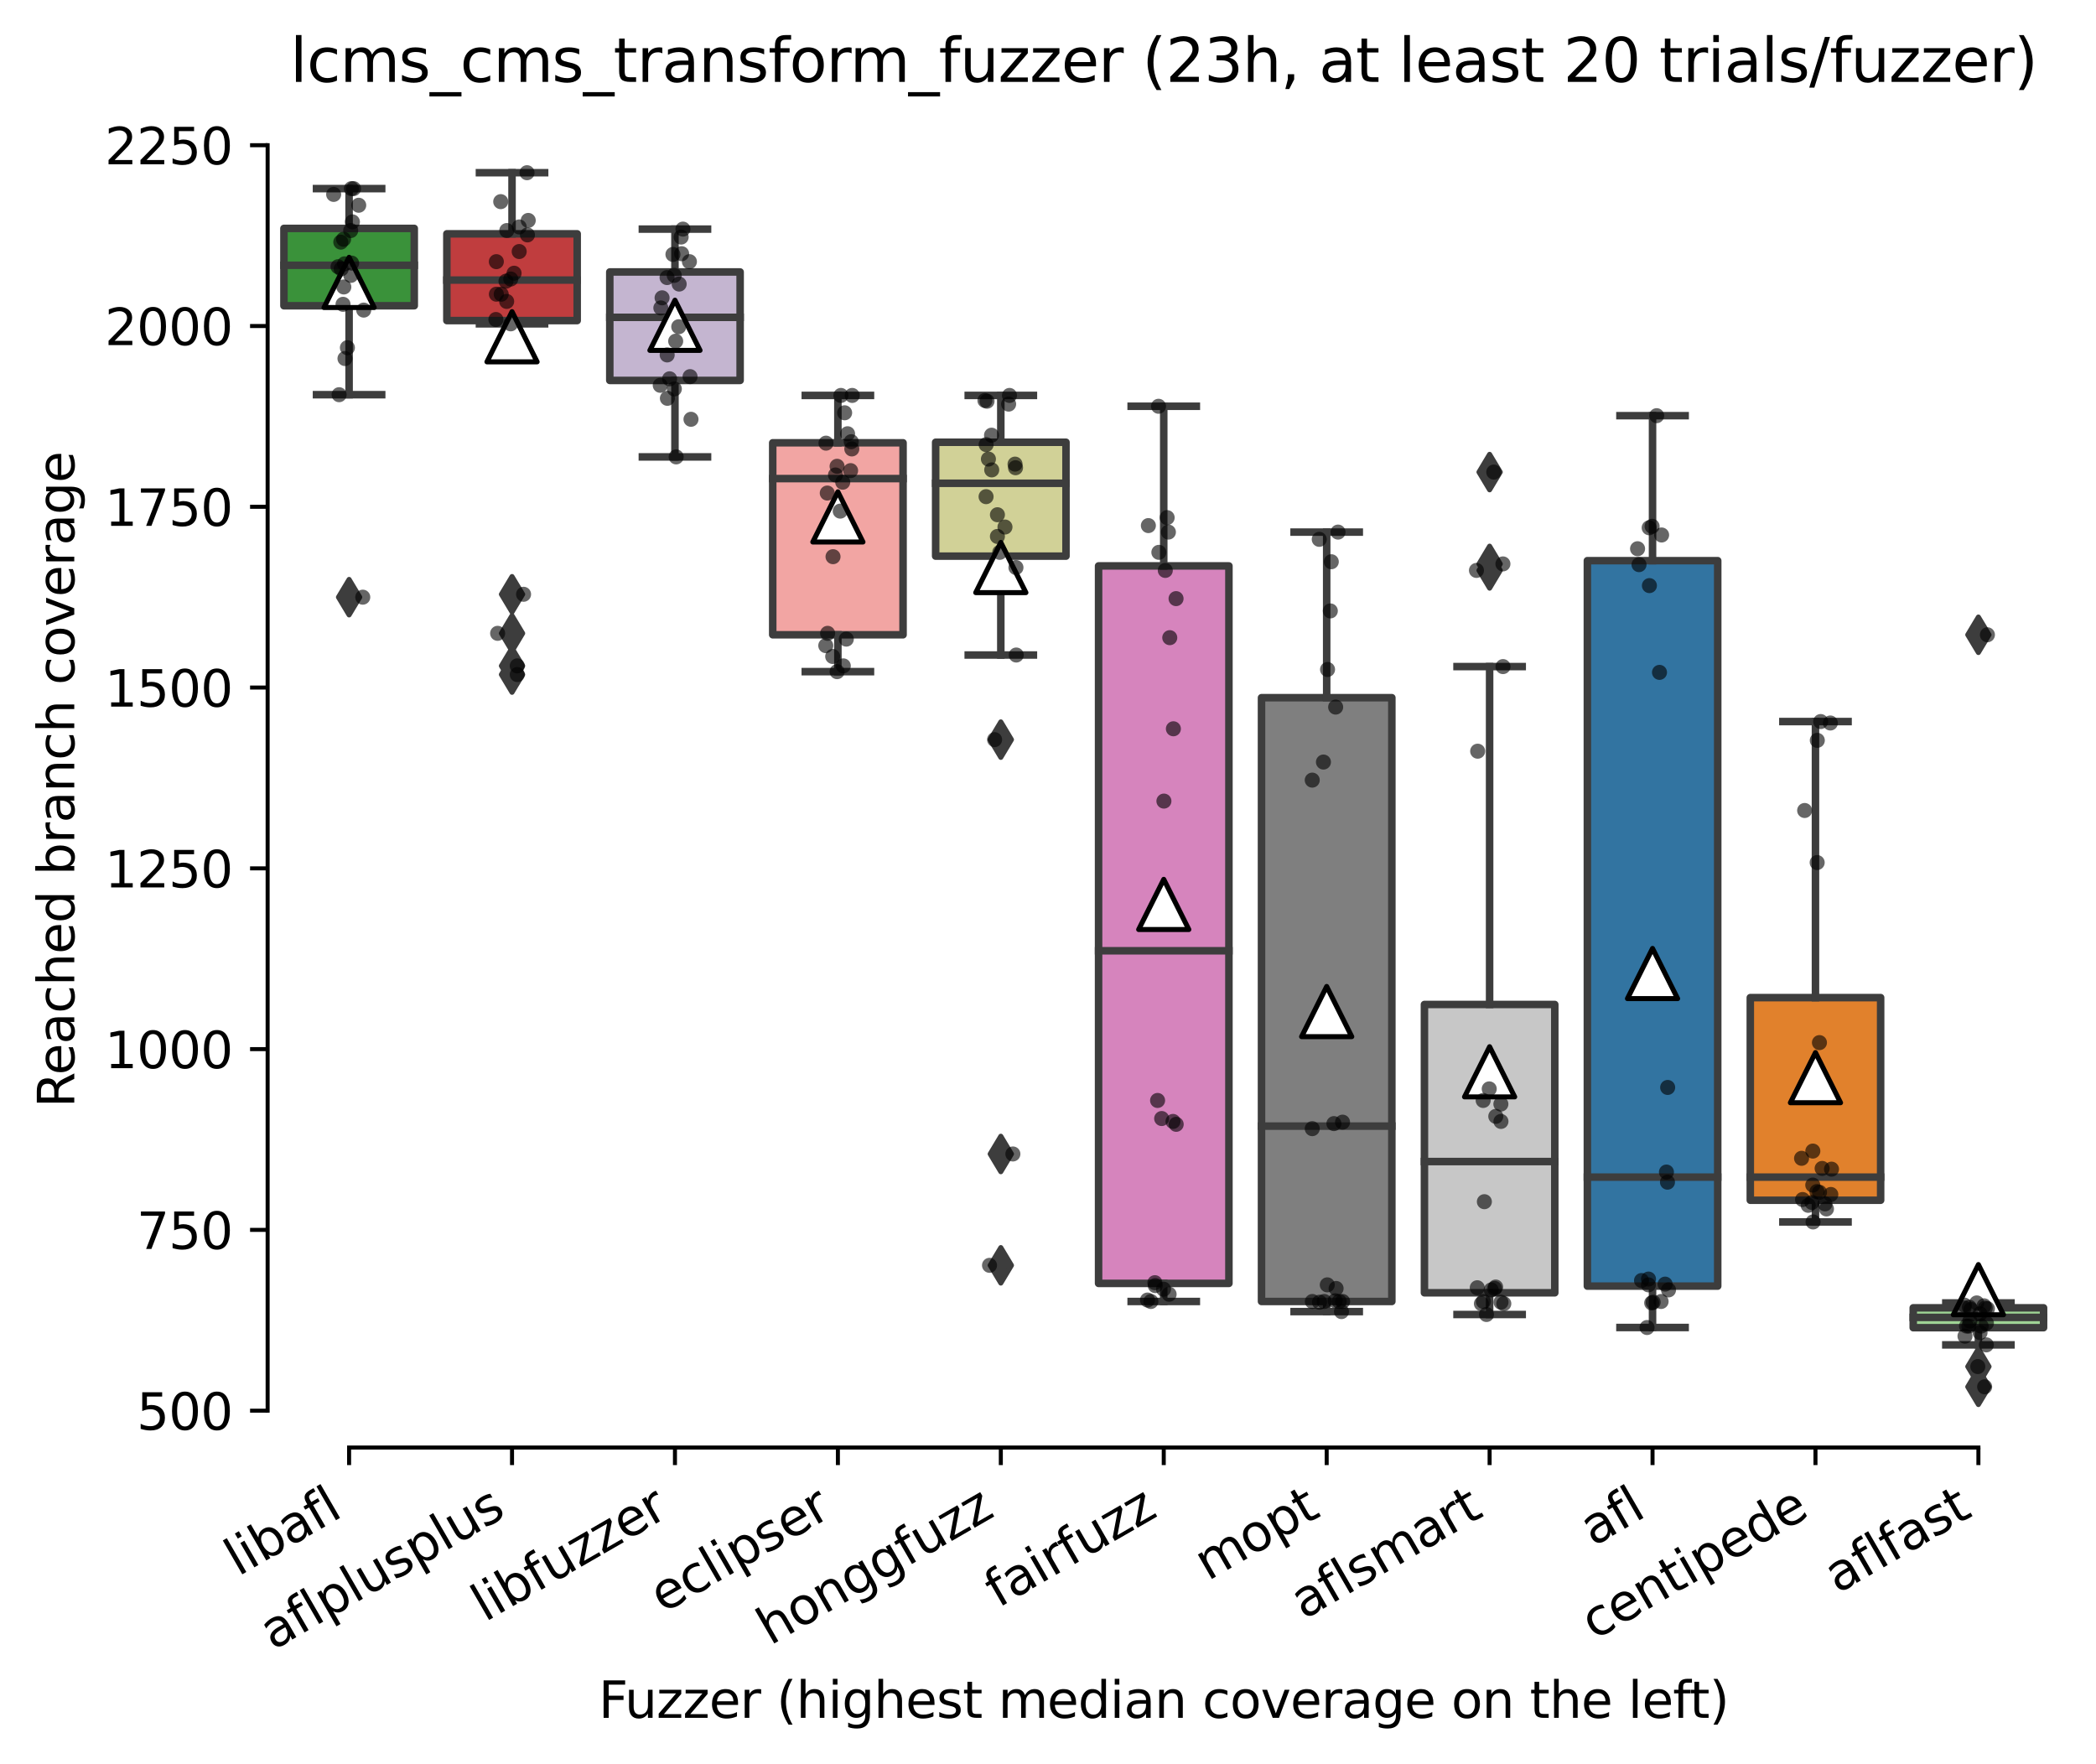 <?xml version="1.0" encoding="utf-8" standalone="no"?>
<!DOCTYPE svg PUBLIC "-//W3C//DTD SVG 1.1//EN"
  "http://www.w3.org/Graphics/SVG/1.1/DTD/svg11.dtd">
<svg xmlns:xlink="http://www.w3.org/1999/xlink" width="417.648pt" height="351.576pt" viewBox="0 0 417.648 351.576" xmlns="http://www.w3.org/2000/svg" version="1.1">
 <defs>
  <style type="text/css">*{stroke-linejoin: round; stroke-linecap: butt}</style>
 </defs>
 <g id="figure_1">
  <g id="patch_1">
   <path d="M 0 351.576 
L 417.648 351.576 
L 417.648 0 
L 0 0 
z
" style="fill: #ffffff"/>
  </g>
  <g id="axes_1">
   <g id="patch_2">
    <path d="M 53.328 288.43 
L 410.448 288.43 
L 410.448 22.318 
L 53.328 22.318 
z
" style="fill: #ffffff"/>
   </g>
   <g id="patch_3">
    <path d="M 56.575 60.926 
L 82.547 60.926 
L 82.547 45.509 
L 56.575 45.509 
L 56.575 60.926 
z
" clip-path="url(#p2177afc776)" style="fill: #3a923a; stroke: #3d3d3d; stroke-width: 1.5; stroke-linejoin: miter"/>
   </g>
   <g id="patch_4">
    <path d="M 89.04 63.88 
L 115.012 63.88 
L 115.012 46.589 
L 89.04 46.589 
L 89.04 63.88 
z
" clip-path="url(#p2177afc776)" style="fill: #c03d3e; stroke: #3d3d3d; stroke-width: 1.5; stroke-linejoin: miter"/>
   </g>
   <g id="patch_5">
    <path d="M 121.506 75.803 
L 147.478 75.803 
L 147.478 54.19 
L 121.506 54.19 
L 121.506 75.803 
z
" clip-path="url(#p2177afc776)" style="fill: #c4b5d0; stroke: #3d3d3d; stroke-width: 1.5; stroke-linejoin: miter"/>
   </g>
   <g id="patch_6">
    <path d="M 153.971 126.485 
L 179.943 126.485 
L 179.943 88.23 
L 153.971 88.23 
L 153.971 126.485 
z
" clip-path="url(#p2177afc776)" style="fill: #f2a5a3; stroke: #3d3d3d; stroke-width: 1.5; stroke-linejoin: miter"/>
   </g>
   <g id="patch_7">
    <path d="M 186.436 110.816 
L 212.409 110.816 
L 212.409 88.122 
L 186.436 88.122 
L 186.436 110.816 
z
" clip-path="url(#p2177afc776)" style="fill: #d1d197; stroke: #3d3d3d; stroke-width: 1.5; stroke-linejoin: miter"/>
   </g>
   <g id="patch_8">
    <path d="M 218.902 255.73 
L 244.874 255.73 
L 244.874 112.761 
L 218.902 112.761 
L 218.902 255.73 
z
" clip-path="url(#p2177afc776)" style="fill: #d684bd; stroke: #3d3d3d; stroke-width: 1.5; stroke-linejoin: miter"/>
   </g>
   <g id="patch_9">
    <path d="M 251.367 259.332 
L 277.34 259.332 
L 277.34 139.02 
L 251.367 139.02 
L 251.367 259.332 
z
" clip-path="url(#p2177afc776)" style="fill: #7f7f7f; stroke: #3d3d3d; stroke-width: 1.5; stroke-linejoin: miter"/>
   </g>
   <g id="patch_10">
    <path d="M 283.833 257.603 
L 309.805 257.603 
L 309.805 200.149 
L 283.833 200.149 
L 283.833 257.603 
z
" clip-path="url(#p2177afc776)" style="fill: #c7c7c7; stroke: #3d3d3d; stroke-width: 1.5; stroke-linejoin: miter"/>
   </g>
   <g id="patch_11">
    <path d="M 316.298 256.27 
L 342.271 256.27 
L 342.271 111.716 
L 316.298 111.716 
L 316.298 256.27 
z
" clip-path="url(#p2177afc776)" style="fill: #3274a1; stroke: #3d3d3d; stroke-width: 1.5; stroke-linejoin: miter"/>
   </g>
   <g id="patch_12">
    <path d="M 348.764 239.16 
L 374.736 239.16 
L 374.736 198.78 
L 348.764 198.78 
L 348.764 239.16 
z
" clip-path="url(#p2177afc776)" style="fill: #e1812c; stroke: #3d3d3d; stroke-width: 1.5; stroke-linejoin: miter"/>
   </g>
   <g id="patch_13">
    <path d="M 381.229 264.555 
L 407.202 264.555 
L 407.202 260.593 
L 381.229 260.593 
L 381.229 264.555 
z
" clip-path="url(#p2177afc776)" style="fill: #9fd495; stroke: #3d3d3d; stroke-width: 1.5; stroke-linejoin: miter"/>
   </g>
   <g id="matplotlib.axis_1">
    <g id="xtick_1">
     <g id="line2d_1">
      <defs>
       <path id="m8438ecbbba" d="M 0 0 
L 0 3.5 
" style="stroke: #000000; stroke-width: 0.8"/>
      </defs>
      <g>
       <use xlink:href="#m8438ecbbba" x="69.561" y="288.43" style="stroke: #000000; stroke-width: 0.8"/>
      </g>
     </g>
     <g id="text_1">
      <!-- libafl -->
      <g transform="translate(47.45 314.176) rotate(-30) scale(0.1 -0.1)">
       <defs>
        <path id="DejaVuSans-6c" d="M 603 4863 
L 1178 4863 
L 1178 0 
L 603 0 
L 603 4863 
z
" transform="scale(0.016)"/>
        <path id="DejaVuSans-69" d="M 603 3500 
L 1178 3500 
L 1178 0 
L 603 0 
L 603 3500 
z
M 603 4863 
L 1178 4863 
L 1178 4134 
L 603 4134 
L 603 4863 
z
" transform="scale(0.016)"/>
        <path id="DejaVuSans-62" d="M 3116 1747 
Q 3116 2381 2855 2742 
Q 2594 3103 2138 3103 
Q 1681 3103 1420 2742 
Q 1159 2381 1159 1747 
Q 1159 1113 1420 752 
Q 1681 391 2138 391 
Q 2594 391 2855 752 
Q 3116 1113 3116 1747 
z
M 1159 2969 
Q 1341 3281 1617 3432 
Q 1894 3584 2278 3584 
Q 2916 3584 3314 3078 
Q 3713 2572 3713 1747 
Q 3713 922 3314 415 
Q 2916 -91 2278 -91 
Q 1894 -91 1617 61 
Q 1341 213 1159 525 
L 1159 0 
L 581 0 
L 581 4863 
L 1159 4863 
L 1159 2969 
z
" transform="scale(0.016)"/>
        <path id="DejaVuSans-61" d="M 2194 1759 
Q 1497 1759 1228 1600 
Q 959 1441 959 1056 
Q 959 750 1161 570 
Q 1363 391 1709 391 
Q 2188 391 2477 730 
Q 2766 1069 2766 1631 
L 2766 1759 
L 2194 1759 
z
M 3341 1997 
L 3341 0 
L 2766 0 
L 2766 531 
Q 2569 213 2275 61 
Q 1981 -91 1556 -91 
Q 1019 -91 701 211 
Q 384 513 384 1019 
Q 384 1609 779 1909 
Q 1175 2209 1959 2209 
L 2766 2209 
L 2766 2266 
Q 2766 2663 2505 2880 
Q 2244 3097 1772 3097 
Q 1472 3097 1187 3025 
Q 903 2953 641 2809 
L 641 3341 
Q 956 3463 1253 3523 
Q 1550 3584 1831 3584 
Q 2591 3584 2966 3190 
Q 3341 2797 3341 1997 
z
" transform="scale(0.016)"/>
        <path id="DejaVuSans-66" d="M 2375 4863 
L 2375 4384 
L 1825 4384 
Q 1516 4384 1395 4259 
Q 1275 4134 1275 3809 
L 1275 3500 
L 2222 3500 
L 2222 3053 
L 1275 3053 
L 1275 0 
L 697 0 
L 697 3053 
L 147 3053 
L 147 3500 
L 697 3500 
L 697 3744 
Q 697 4328 969 4595 
Q 1241 4863 1831 4863 
L 2375 4863 
z
" transform="scale(0.016)"/>
       </defs>
       <use xlink:href="#DejaVuSans-6c"/>
       <use xlink:href="#DejaVuSans-69" x="27.783"/>
       <use xlink:href="#DejaVuSans-62" x="55.566"/>
       <use xlink:href="#DejaVuSans-61" x="119.043"/>
       <use xlink:href="#DejaVuSans-66" x="180.322"/>
       <use xlink:href="#DejaVuSans-6c" x="215.527"/>
      </g>
     </g>
    </g>
    <g id="xtick_2">
     <g id="line2d_2">
      <g>
       <use xlink:href="#m8438ecbbba" x="102.026" y="288.43" style="stroke: #000000; stroke-width: 0.8"/>
      </g>
     </g>
     <g id="text_2">
      <!-- aflplusplus -->
      <g transform="translate(54.417 328.897) rotate(-30) scale(0.1 -0.1)">
       <defs>
        <path id="DejaVuSans-70" d="M 1159 525 
L 1159 -1331 
L 581 -1331 
L 581 3500 
L 1159 3500 
L 1159 2969 
Q 1341 3281 1617 3432 
Q 1894 3584 2278 3584 
Q 2916 3584 3314 3078 
Q 3713 2572 3713 1747 
Q 3713 922 3314 415 
Q 2916 -91 2278 -91 
Q 1894 -91 1617 61 
Q 1341 213 1159 525 
z
M 3116 1747 
Q 3116 2381 2855 2742 
Q 2594 3103 2138 3103 
Q 1681 3103 1420 2742 
Q 1159 2381 1159 1747 
Q 1159 1113 1420 752 
Q 1681 391 2138 391 
Q 2594 391 2855 752 
Q 3116 1113 3116 1747 
z
" transform="scale(0.016)"/>
        <path id="DejaVuSans-75" d="M 544 1381 
L 544 3500 
L 1119 3500 
L 1119 1403 
Q 1119 906 1312 657 
Q 1506 409 1894 409 
Q 2359 409 2629 706 
Q 2900 1003 2900 1516 
L 2900 3500 
L 3475 3500 
L 3475 0 
L 2900 0 
L 2900 538 
Q 2691 219 2414 64 
Q 2138 -91 1772 -91 
Q 1169 -91 856 284 
Q 544 659 544 1381 
z
M 1991 3584 
L 1991 3584 
z
" transform="scale(0.016)"/>
        <path id="DejaVuSans-73" d="M 2834 3397 
L 2834 2853 
Q 2591 2978 2328 3040 
Q 2066 3103 1784 3103 
Q 1356 3103 1142 2972 
Q 928 2841 928 2578 
Q 928 2378 1081 2264 
Q 1234 2150 1697 2047 
L 1894 2003 
Q 2506 1872 2764 1633 
Q 3022 1394 3022 966 
Q 3022 478 2636 193 
Q 2250 -91 1575 -91 
Q 1294 -91 989 -36 
Q 684 19 347 128 
L 347 722 
Q 666 556 975 473 
Q 1284 391 1588 391 
Q 1994 391 2212 530 
Q 2431 669 2431 922 
Q 2431 1156 2273 1281 
Q 2116 1406 1581 1522 
L 1381 1569 
Q 847 1681 609 1914 
Q 372 2147 372 2553 
Q 372 3047 722 3315 
Q 1072 3584 1716 3584 
Q 2034 3584 2315 3537 
Q 2597 3491 2834 3397 
z
" transform="scale(0.016)"/>
       </defs>
       <use xlink:href="#DejaVuSans-61"/>
       <use xlink:href="#DejaVuSans-66" x="61.279"/>
       <use xlink:href="#DejaVuSans-6c" x="96.484"/>
       <use xlink:href="#DejaVuSans-70" x="124.268"/>
       <use xlink:href="#DejaVuSans-6c" x="187.744"/>
       <use xlink:href="#DejaVuSans-75" x="215.527"/>
       <use xlink:href="#DejaVuSans-73" x="278.906"/>
       <use xlink:href="#DejaVuSans-70" x="331.006"/>
       <use xlink:href="#DejaVuSans-6c" x="394.482"/>
       <use xlink:href="#DejaVuSans-75" x="422.266"/>
       <use xlink:href="#DejaVuSans-73" x="485.645"/>
      </g>
     </g>
    </g>
    <g id="xtick_3">
     <g id="line2d_3">
      <g>
       <use xlink:href="#m8438ecbbba" x="134.492" y="288.43" style="stroke: #000000; stroke-width: 0.8"/>
      </g>
     </g>
     <g id="text_3">
      <!-- libfuzzer -->
      <g transform="translate(96.626 323.272) rotate(-30) scale(0.1 -0.1)">
       <defs>
        <path id="DejaVuSans-7a" d="M 353 3500 
L 3084 3500 
L 3084 2975 
L 922 459 
L 3084 459 
L 3084 0 
L 275 0 
L 275 525 
L 2438 3041 
L 353 3041 
L 353 3500 
z
" transform="scale(0.016)"/>
        <path id="DejaVuSans-65" d="M 3597 1894 
L 3597 1613 
L 953 1613 
Q 991 1019 1311 708 
Q 1631 397 2203 397 
Q 2534 397 2845 478 
Q 3156 559 3463 722 
L 3463 178 
Q 3153 47 2828 -22 
Q 2503 -91 2169 -91 
Q 1331 -91 842 396 
Q 353 884 353 1716 
Q 353 2575 817 3079 
Q 1281 3584 2069 3584 
Q 2775 3584 3186 3129 
Q 3597 2675 3597 1894 
z
M 3022 2063 
Q 3016 2534 2758 2815 
Q 2500 3097 2075 3097 
Q 1594 3097 1305 2825 
Q 1016 2553 972 2059 
L 3022 2063 
z
" transform="scale(0.016)"/>
        <path id="DejaVuSans-72" d="M 2631 2963 
Q 2534 3019 2420 3045 
Q 2306 3072 2169 3072 
Q 1681 3072 1420 2755 
Q 1159 2438 1159 1844 
L 1159 0 
L 581 0 
L 581 3500 
L 1159 3500 
L 1159 2956 
Q 1341 3275 1631 3429 
Q 1922 3584 2338 3584 
Q 2397 3584 2469 3576 
Q 2541 3569 2628 3553 
L 2631 2963 
z
" transform="scale(0.016)"/>
       </defs>
       <use xlink:href="#DejaVuSans-6c"/>
       <use xlink:href="#DejaVuSans-69" x="27.783"/>
       <use xlink:href="#DejaVuSans-62" x="55.566"/>
       <use xlink:href="#DejaVuSans-66" x="119.043"/>
       <use xlink:href="#DejaVuSans-75" x="154.248"/>
       <use xlink:href="#DejaVuSans-7a" x="217.627"/>
       <use xlink:href="#DejaVuSans-7a" x="270.117"/>
       <use xlink:href="#DejaVuSans-65" x="322.607"/>
       <use xlink:href="#DejaVuSans-72" x="384.131"/>
      </g>
     </g>
    </g>
    <g id="xtick_4">
     <g id="line2d_4">
      <g>
       <use xlink:href="#m8438ecbbba" x="166.957" y="288.43" style="stroke: #000000; stroke-width: 0.8"/>
      </g>
     </g>
     <g id="text_4">
      <!-- eclipser -->
      <g transform="translate(132.117 321.525) rotate(-30) scale(0.1 -0.1)">
       <defs>
        <path id="DejaVuSans-63" d="M 3122 3366 
L 3122 2828 
Q 2878 2963 2633 3030 
Q 2388 3097 2138 3097 
Q 1578 3097 1268 2742 
Q 959 2388 959 1747 
Q 959 1106 1268 751 
Q 1578 397 2138 397 
Q 2388 397 2633 464 
Q 2878 531 3122 666 
L 3122 134 
Q 2881 22 2623 -34 
Q 2366 -91 2075 -91 
Q 1284 -91 818 406 
Q 353 903 353 1747 
Q 353 2603 823 3093 
Q 1294 3584 2113 3584 
Q 2378 3584 2631 3529 
Q 2884 3475 3122 3366 
z
" transform="scale(0.016)"/>
       </defs>
       <use xlink:href="#DejaVuSans-65"/>
       <use xlink:href="#DejaVuSans-63" x="61.523"/>
       <use xlink:href="#DejaVuSans-6c" x="116.504"/>
       <use xlink:href="#DejaVuSans-69" x="144.287"/>
       <use xlink:href="#DejaVuSans-70" x="172.07"/>
       <use xlink:href="#DejaVuSans-73" x="235.547"/>
       <use xlink:href="#DejaVuSans-65" x="287.646"/>
       <use xlink:href="#DejaVuSans-72" x="349.17"/>
      </g>
     </g>
    </g>
    <g id="xtick_5">
     <g id="line2d_5">
      <g>
       <use xlink:href="#m8438ecbbba" x="199.423" y="288.43" style="stroke: #000000; stroke-width: 0.8"/>
      </g>
     </g>
     <g id="text_5">
      <!-- honggfuzz -->
      <g transform="translate(153.483 327.933) rotate(-30) scale(0.1 -0.1)">
       <defs>
        <path id="DejaVuSans-68" d="M 3513 2113 
L 3513 0 
L 2938 0 
L 2938 2094 
Q 2938 2591 2744 2837 
Q 2550 3084 2163 3084 
Q 1697 3084 1428 2787 
Q 1159 2491 1159 1978 
L 1159 0 
L 581 0 
L 581 4863 
L 1159 4863 
L 1159 2956 
Q 1366 3272 1645 3428 
Q 1925 3584 2291 3584 
Q 2894 3584 3203 3211 
Q 3513 2838 3513 2113 
z
" transform="scale(0.016)"/>
        <path id="DejaVuSans-6f" d="M 1959 3097 
Q 1497 3097 1228 2736 
Q 959 2375 959 1747 
Q 959 1119 1226 758 
Q 1494 397 1959 397 
Q 2419 397 2687 759 
Q 2956 1122 2956 1747 
Q 2956 2369 2687 2733 
Q 2419 3097 1959 3097 
z
M 1959 3584 
Q 2709 3584 3137 3096 
Q 3566 2609 3566 1747 
Q 3566 888 3137 398 
Q 2709 -91 1959 -91 
Q 1206 -91 779 398 
Q 353 888 353 1747 
Q 353 2609 779 3096 
Q 1206 3584 1959 3584 
z
" transform="scale(0.016)"/>
        <path id="DejaVuSans-6e" d="M 3513 2113 
L 3513 0 
L 2938 0 
L 2938 2094 
Q 2938 2591 2744 2837 
Q 2550 3084 2163 3084 
Q 1697 3084 1428 2787 
Q 1159 2491 1159 1978 
L 1159 0 
L 581 0 
L 581 3500 
L 1159 3500 
L 1159 2956 
Q 1366 3272 1645 3428 
Q 1925 3584 2291 3584 
Q 2894 3584 3203 3211 
Q 3513 2838 3513 2113 
z
" transform="scale(0.016)"/>
        <path id="DejaVuSans-67" d="M 2906 1791 
Q 2906 2416 2648 2759 
Q 2391 3103 1925 3103 
Q 1463 3103 1205 2759 
Q 947 2416 947 1791 
Q 947 1169 1205 825 
Q 1463 481 1925 481 
Q 2391 481 2648 825 
Q 2906 1169 2906 1791 
z
M 3481 434 
Q 3481 -459 3084 -895 
Q 2688 -1331 1869 -1331 
Q 1566 -1331 1297 -1286 
Q 1028 -1241 775 -1147 
L 775 -588 
Q 1028 -725 1275 -790 
Q 1522 -856 1778 -856 
Q 2344 -856 2625 -561 
Q 2906 -266 2906 331 
L 2906 616 
Q 2728 306 2450 153 
Q 2172 0 1784 0 
Q 1141 0 747 490 
Q 353 981 353 1791 
Q 353 2603 747 3093 
Q 1141 3584 1784 3584 
Q 2172 3584 2450 3431 
Q 2728 3278 2906 2969 
L 2906 3500 
L 3481 3500 
L 3481 434 
z
" transform="scale(0.016)"/>
       </defs>
       <use xlink:href="#DejaVuSans-68"/>
       <use xlink:href="#DejaVuSans-6f" x="63.379"/>
       <use xlink:href="#DejaVuSans-6e" x="124.561"/>
       <use xlink:href="#DejaVuSans-67" x="187.939"/>
       <use xlink:href="#DejaVuSans-67" x="251.416"/>
       <use xlink:href="#DejaVuSans-66" x="314.893"/>
       <use xlink:href="#DejaVuSans-75" x="350.098"/>
       <use xlink:href="#DejaVuSans-7a" x="413.477"/>
       <use xlink:href="#DejaVuSans-7a" x="465.967"/>
      </g>
     </g>
    </g>
    <g id="xtick_6">
     <g id="line2d_6">
      <g>
       <use xlink:href="#m8438ecbbba" x="231.888" y="288.43" style="stroke: #000000; stroke-width: 0.8"/>
      </g>
     </g>
     <g id="text_6">
      <!-- fairfuzz -->
      <g transform="translate(198.899 320.457) rotate(-30) scale(0.1 -0.1)">
       <use xlink:href="#DejaVuSans-66"/>
       <use xlink:href="#DejaVuSans-61" x="35.205"/>
       <use xlink:href="#DejaVuSans-69" x="96.484"/>
       <use xlink:href="#DejaVuSans-72" x="124.268"/>
       <use xlink:href="#DejaVuSans-66" x="165.381"/>
       <use xlink:href="#DejaVuSans-75" x="200.586"/>
       <use xlink:href="#DejaVuSans-7a" x="263.965"/>
       <use xlink:href="#DejaVuSans-7a" x="316.455"/>
      </g>
     </g>
    </g>
    <g id="xtick_7">
     <g id="line2d_7">
      <g>
       <use xlink:href="#m8438ecbbba" x="264.354" y="288.43" style="stroke: #000000; stroke-width: 0.8"/>
      </g>
     </g>
     <g id="text_7">
      <!-- mopt -->
      <g transform="translate(240.686 315.075) rotate(-30) scale(0.1 -0.1)">
       <defs>
        <path id="DejaVuSans-6d" d="M 3328 2828 
Q 3544 3216 3844 3400 
Q 4144 3584 4550 3584 
Q 5097 3584 5394 3201 
Q 5691 2819 5691 2113 
L 5691 0 
L 5113 0 
L 5113 2094 
Q 5113 2597 4934 2840 
Q 4756 3084 4391 3084 
Q 3944 3084 3684 2787 
Q 3425 2491 3425 1978 
L 3425 0 
L 2847 0 
L 2847 2094 
Q 2847 2600 2669 2842 
Q 2491 3084 2119 3084 
Q 1678 3084 1418 2786 
Q 1159 2488 1159 1978 
L 1159 0 
L 581 0 
L 581 3500 
L 1159 3500 
L 1159 2956 
Q 1356 3278 1631 3431 
Q 1906 3584 2284 3584 
Q 2666 3584 2933 3390 
Q 3200 3197 3328 2828 
z
" transform="scale(0.016)"/>
        <path id="DejaVuSans-74" d="M 1172 4494 
L 1172 3500 
L 2356 3500 
L 2356 3053 
L 1172 3053 
L 1172 1153 
Q 1172 725 1289 603 
Q 1406 481 1766 481 
L 2356 481 
L 2356 0 
L 1766 0 
Q 1100 0 847 248 
Q 594 497 594 1153 
L 594 3053 
L 172 3053 
L 172 3500 
L 594 3500 
L 594 4494 
L 1172 4494 
z
" transform="scale(0.016)"/>
       </defs>
       <use xlink:href="#DejaVuSans-6d"/>
       <use xlink:href="#DejaVuSans-6f" x="97.412"/>
       <use xlink:href="#DejaVuSans-70" x="158.594"/>
       <use xlink:href="#DejaVuSans-74" x="222.07"/>
      </g>
     </g>
    </g>
    <g id="xtick_8">
     <g id="line2d_8">
      <g>
       <use xlink:href="#m8438ecbbba" x="296.819" y="288.43" style="stroke: #000000; stroke-width: 0.8"/>
      </g>
     </g>
     <g id="text_8">
      <!-- aflsmart -->
      <g transform="translate(259.808 322.779) rotate(-30) scale(0.1 -0.1)">
       <use xlink:href="#DejaVuSans-61"/>
       <use xlink:href="#DejaVuSans-66" x="61.279"/>
       <use xlink:href="#DejaVuSans-6c" x="96.484"/>
       <use xlink:href="#DejaVuSans-73" x="124.268"/>
       <use xlink:href="#DejaVuSans-6d" x="176.367"/>
       <use xlink:href="#DejaVuSans-61" x="273.779"/>
       <use xlink:href="#DejaVuSans-72" x="335.059"/>
       <use xlink:href="#DejaVuSans-74" x="376.172"/>
      </g>
     </g>
    </g>
    <g id="xtick_9">
     <g id="line2d_9">
      <g>
       <use xlink:href="#m8438ecbbba" x="329.284" y="288.43" style="stroke: #000000; stroke-width: 0.8"/>
      </g>
     </g>
     <g id="text_9">
      <!-- afl -->
      <g transform="translate(317.483 308.224) rotate(-30) scale(0.1 -0.1)">
       <use xlink:href="#DejaVuSans-61"/>
       <use xlink:href="#DejaVuSans-66" x="61.279"/>
       <use xlink:href="#DejaVuSans-6c" x="96.484"/>
      </g>
     </g>
    </g>
    <g id="xtick_10">
     <g id="line2d_10">
      <g>
       <use xlink:href="#m8438ecbbba" x="361.75" y="288.43" style="stroke: #000000; stroke-width: 0.8"/>
      </g>
     </g>
     <g id="text_10">
      <!-- centipede -->
      <g transform="translate(317.677 326.856) rotate(-30) scale(0.1 -0.1)">
       <defs>
        <path id="DejaVuSans-64" d="M 2906 2969 
L 2906 4863 
L 3481 4863 
L 3481 0 
L 2906 0 
L 2906 525 
Q 2725 213 2448 61 
Q 2172 -91 1784 -91 
Q 1150 -91 751 415 
Q 353 922 353 1747 
Q 353 2572 751 3078 
Q 1150 3584 1784 3584 
Q 2172 3584 2448 3432 
Q 2725 3281 2906 2969 
z
M 947 1747 
Q 947 1113 1208 752 
Q 1469 391 1925 391 
Q 2381 391 2643 752 
Q 2906 1113 2906 1747 
Q 2906 2381 2643 2742 
Q 2381 3103 1925 3103 
Q 1469 3103 1208 2742 
Q 947 2381 947 1747 
z
" transform="scale(0.016)"/>
       </defs>
       <use xlink:href="#DejaVuSans-63"/>
       <use xlink:href="#DejaVuSans-65" x="54.98"/>
       <use xlink:href="#DejaVuSans-6e" x="116.504"/>
       <use xlink:href="#DejaVuSans-74" x="179.883"/>
       <use xlink:href="#DejaVuSans-69" x="219.092"/>
       <use xlink:href="#DejaVuSans-70" x="246.875"/>
       <use xlink:href="#DejaVuSans-65" x="310.352"/>
       <use xlink:href="#DejaVuSans-64" x="371.875"/>
       <use xlink:href="#DejaVuSans-65" x="435.352"/>
      </g>
     </g>
    </g>
    <g id="xtick_11">
     <g id="line2d_11">
      <g>
       <use xlink:href="#m8438ecbbba" x="394.215" y="288.43" style="stroke: #000000; stroke-width: 0.8"/>
      </g>
     </g>
     <g id="text_11">
      <!-- aflfast -->
      <g transform="translate(366.152 317.613) rotate(-30) scale(0.1 -0.1)">
       <use xlink:href="#DejaVuSans-61"/>
       <use xlink:href="#DejaVuSans-66" x="61.279"/>
       <use xlink:href="#DejaVuSans-6c" x="96.484"/>
       <use xlink:href="#DejaVuSans-66" x="124.268"/>
       <use xlink:href="#DejaVuSans-61" x="159.473"/>
       <use xlink:href="#DejaVuSans-73" x="220.752"/>
       <use xlink:href="#DejaVuSans-74" x="272.852"/>
      </g>
     </g>
    </g>
    <g id="text_12">
     <!-- Fuzzer (highest median coverage on the left) -->
     <g transform="translate(119.27 342.297) scale(0.1 -0.1)">
      <defs>
       <path id="DejaVuSans-46" d="M 628 4666 
L 3309 4666 
L 3309 4134 
L 1259 4134 
L 1259 2759 
L 3109 2759 
L 3109 2228 
L 1259 2228 
L 1259 0 
L 628 0 
L 628 4666 
z
" transform="scale(0.016)"/>
       <path id="DejaVuSans-20" transform="scale(0.016)"/>
       <path id="DejaVuSans-28" d="M 1984 4856 
Q 1566 4138 1362 3434 
Q 1159 2731 1159 2009 
Q 1159 1288 1364 580 
Q 1569 -128 1984 -844 
L 1484 -844 
Q 1016 -109 783 600 
Q 550 1309 550 2009 
Q 550 2706 781 3412 
Q 1013 4119 1484 4856 
L 1984 4856 
z
" transform="scale(0.016)"/>
       <path id="DejaVuSans-76" d="M 191 3500 
L 800 3500 
L 1894 563 
L 2988 3500 
L 3597 3500 
L 2284 0 
L 1503 0 
L 191 3500 
z
" transform="scale(0.016)"/>
       <path id="DejaVuSans-29" d="M 513 4856 
L 1013 4856 
Q 1481 4119 1714 3412 
Q 1947 2706 1947 2009 
Q 1947 1309 1714 600 
Q 1481 -109 1013 -844 
L 513 -844 
Q 928 -128 1133 580 
Q 1338 1288 1338 2009 
Q 1338 2731 1133 3434 
Q 928 4138 513 4856 
z
" transform="scale(0.016)"/>
      </defs>
      <use xlink:href="#DejaVuSans-46"/>
      <use xlink:href="#DejaVuSans-75" x="52.02"/>
      <use xlink:href="#DejaVuSans-7a" x="115.398"/>
      <use xlink:href="#DejaVuSans-7a" x="167.889"/>
      <use xlink:href="#DejaVuSans-65" x="220.379"/>
      <use xlink:href="#DejaVuSans-72" x="281.902"/>
      <use xlink:href="#DejaVuSans-20" x="323.016"/>
      <use xlink:href="#DejaVuSans-28" x="354.803"/>
      <use xlink:href="#DejaVuSans-68" x="393.816"/>
      <use xlink:href="#DejaVuSans-69" x="457.195"/>
      <use xlink:href="#DejaVuSans-67" x="484.979"/>
      <use xlink:href="#DejaVuSans-68" x="548.455"/>
      <use xlink:href="#DejaVuSans-65" x="611.834"/>
      <use xlink:href="#DejaVuSans-73" x="673.357"/>
      <use xlink:href="#DejaVuSans-74" x="725.457"/>
      <use xlink:href="#DejaVuSans-20" x="764.666"/>
      <use xlink:href="#DejaVuSans-6d" x="796.453"/>
      <use xlink:href="#DejaVuSans-65" x="893.865"/>
      <use xlink:href="#DejaVuSans-64" x="955.389"/>
      <use xlink:href="#DejaVuSans-69" x="1018.865"/>
      <use xlink:href="#DejaVuSans-61" x="1046.648"/>
      <use xlink:href="#DejaVuSans-6e" x="1107.928"/>
      <use xlink:href="#DejaVuSans-20" x="1171.307"/>
      <use xlink:href="#DejaVuSans-63" x="1203.094"/>
      <use xlink:href="#DejaVuSans-6f" x="1258.074"/>
      <use xlink:href="#DejaVuSans-76" x="1319.256"/>
      <use xlink:href="#DejaVuSans-65" x="1378.436"/>
      <use xlink:href="#DejaVuSans-72" x="1439.959"/>
      <use xlink:href="#DejaVuSans-61" x="1481.072"/>
      <use xlink:href="#DejaVuSans-67" x="1542.352"/>
      <use xlink:href="#DejaVuSans-65" x="1605.828"/>
      <use xlink:href="#DejaVuSans-20" x="1667.352"/>
      <use xlink:href="#DejaVuSans-6f" x="1699.139"/>
      <use xlink:href="#DejaVuSans-6e" x="1760.32"/>
      <use xlink:href="#DejaVuSans-20" x="1823.699"/>
      <use xlink:href="#DejaVuSans-74" x="1855.486"/>
      <use xlink:href="#DejaVuSans-68" x="1894.695"/>
      <use xlink:href="#DejaVuSans-65" x="1958.074"/>
      <use xlink:href="#DejaVuSans-20" x="2019.598"/>
      <use xlink:href="#DejaVuSans-6c" x="2051.385"/>
      <use xlink:href="#DejaVuSans-65" x="2079.168"/>
      <use xlink:href="#DejaVuSans-66" x="2140.691"/>
      <use xlink:href="#DejaVuSans-74" x="2174.146"/>
      <use xlink:href="#DejaVuSans-29" x="2213.355"/>
     </g>
    </g>
   </g>
   <g id="matplotlib.axis_2">
    <g id="ytick_1">
     <g id="line2d_12">
      <defs>
       <path id="m08fb8395fb" d="M 0 0 
L -3.5 0 
" style="stroke: #000000; stroke-width: 0.8"/>
      </defs>
      <g>
       <use xlink:href="#m08fb8395fb" x="53.328" y="281.089" style="stroke: #000000; stroke-width: 0.8"/>
      </g>
     </g>
     <g id="text_13">
      <!-- 500 -->
      <g transform="translate(27.241 284.888) scale(0.1 -0.1)">
       <defs>
        <path id="DejaVuSans-35" d="M 691 4666 
L 3169 4666 
L 3169 4134 
L 1269 4134 
L 1269 2991 
Q 1406 3038 1543 3061 
Q 1681 3084 1819 3084 
Q 2600 3084 3056 2656 
Q 3513 2228 3513 1497 
Q 3513 744 3044 326 
Q 2575 -91 1722 -91 
Q 1428 -91 1123 -41 
Q 819 9 494 109 
L 494 744 
Q 775 591 1075 516 
Q 1375 441 1709 441 
Q 2250 441 2565 725 
Q 2881 1009 2881 1497 
Q 2881 1984 2565 2268 
Q 2250 2553 1709 2553 
Q 1456 2553 1204 2497 
Q 953 2441 691 2322 
L 691 4666 
z
" transform="scale(0.016)"/>
        <path id="DejaVuSans-30" d="M 2034 4250 
Q 1547 4250 1301 3770 
Q 1056 3291 1056 2328 
Q 1056 1369 1301 889 
Q 1547 409 2034 409 
Q 2525 409 2770 889 
Q 3016 1369 3016 2328 
Q 3016 3291 2770 3770 
Q 2525 4250 2034 4250 
z
M 2034 4750 
Q 2819 4750 3233 4129 
Q 3647 3509 3647 2328 
Q 3647 1150 3233 529 
Q 2819 -91 2034 -91 
Q 1250 -91 836 529 
Q 422 1150 422 2328 
Q 422 3509 836 4129 
Q 1250 4750 2034 4750 
z
" transform="scale(0.016)"/>
       </defs>
       <use xlink:href="#DejaVuSans-35"/>
       <use xlink:href="#DejaVuSans-30" x="63.623"/>
       <use xlink:href="#DejaVuSans-30" x="127.246"/>
      </g>
     </g>
    </g>
    <g id="ytick_2">
     <g id="line2d_13">
      <g>
       <use xlink:href="#m08fb8395fb" x="53.328" y="245.068" style="stroke: #000000; stroke-width: 0.8"/>
      </g>
     </g>
     <g id="text_14">
      <!-- 750 -->
      <g transform="translate(27.241 248.867) scale(0.1 -0.1)">
       <defs>
        <path id="DejaVuSans-37" d="M 525 4666 
L 3525 4666 
L 3525 4397 
L 1831 0 
L 1172 0 
L 2766 4134 
L 525 4134 
L 525 4666 
z
" transform="scale(0.016)"/>
       </defs>
       <use xlink:href="#DejaVuSans-37"/>
       <use xlink:href="#DejaVuSans-35" x="63.623"/>
       <use xlink:href="#DejaVuSans-30" x="127.246"/>
      </g>
     </g>
    </g>
    <g id="ytick_3">
     <g id="line2d_14">
      <g>
       <use xlink:href="#m08fb8395fb" x="53.328" y="209.046" style="stroke: #000000; stroke-width: 0.8"/>
      </g>
     </g>
     <g id="text_15">
      <!-- 1000 -->
      <g transform="translate(20.878 212.845) scale(0.1 -0.1)">
       <defs>
        <path id="DejaVuSans-31" d="M 794 531 
L 1825 531 
L 1825 4091 
L 703 3866 
L 703 4441 
L 1819 4666 
L 2450 4666 
L 2450 531 
L 3481 531 
L 3481 0 
L 794 0 
L 794 531 
z
" transform="scale(0.016)"/>
       </defs>
       <use xlink:href="#DejaVuSans-31"/>
       <use xlink:href="#DejaVuSans-30" x="63.623"/>
       <use xlink:href="#DejaVuSans-30" x="127.246"/>
       <use xlink:href="#DejaVuSans-30" x="190.869"/>
      </g>
     </g>
    </g>
    <g id="ytick_4">
     <g id="line2d_15">
      <g>
       <use xlink:href="#m08fb8395fb" x="53.328" y="173.025" style="stroke: #000000; stroke-width: 0.8"/>
      </g>
     </g>
     <g id="text_16">
      <!-- 1250 -->
      <g transform="translate(20.878 176.824) scale(0.1 -0.1)">
       <defs>
        <path id="DejaVuSans-32" d="M 1228 531 
L 3431 531 
L 3431 0 
L 469 0 
L 469 531 
Q 828 903 1448 1529 
Q 2069 2156 2228 2338 
Q 2531 2678 2651 2914 
Q 2772 3150 2772 3378 
Q 2772 3750 2511 3984 
Q 2250 4219 1831 4219 
Q 1534 4219 1204 4116 
Q 875 4013 500 3803 
L 500 4441 
Q 881 4594 1212 4672 
Q 1544 4750 1819 4750 
Q 2544 4750 2975 4387 
Q 3406 4025 3406 3419 
Q 3406 3131 3298 2873 
Q 3191 2616 2906 2266 
Q 2828 2175 2409 1742 
Q 1991 1309 1228 531 
z
" transform="scale(0.016)"/>
       </defs>
       <use xlink:href="#DejaVuSans-31"/>
       <use xlink:href="#DejaVuSans-32" x="63.623"/>
       <use xlink:href="#DejaVuSans-35" x="127.246"/>
       <use xlink:href="#DejaVuSans-30" x="190.869"/>
      </g>
     </g>
    </g>
    <g id="ytick_5">
     <g id="line2d_16">
      <g>
       <use xlink:href="#m08fb8395fb" x="53.328" y="137.003" style="stroke: #000000; stroke-width: 0.8"/>
      </g>
     </g>
     <g id="text_17">
      <!-- 1500 -->
      <g transform="translate(20.878 140.802) scale(0.1 -0.1)">
       <use xlink:href="#DejaVuSans-31"/>
       <use xlink:href="#DejaVuSans-35" x="63.623"/>
       <use xlink:href="#DejaVuSans-30" x="127.246"/>
       <use xlink:href="#DejaVuSans-30" x="190.869"/>
      </g>
     </g>
    </g>
    <g id="ytick_6">
     <g id="line2d_17">
      <g>
       <use xlink:href="#m08fb8395fb" x="53.328" y="100.982" style="stroke: #000000; stroke-width: 0.8"/>
      </g>
     </g>
     <g id="text_18">
      <!-- 1750 -->
      <g transform="translate(20.878 104.781) scale(0.1 -0.1)">
       <use xlink:href="#DejaVuSans-31"/>
       <use xlink:href="#DejaVuSans-37" x="63.623"/>
       <use xlink:href="#DejaVuSans-35" x="127.246"/>
       <use xlink:href="#DejaVuSans-30" x="190.869"/>
      </g>
     </g>
    </g>
    <g id="ytick_7">
     <g id="line2d_18">
      <g>
       <use xlink:href="#m08fb8395fb" x="53.328" y="64.96" style="stroke: #000000; stroke-width: 0.8"/>
      </g>
     </g>
     <g id="text_19">
      <!-- 2000 -->
      <g transform="translate(20.878 68.76) scale(0.1 -0.1)">
       <use xlink:href="#DejaVuSans-32"/>
       <use xlink:href="#DejaVuSans-30" x="63.623"/>
       <use xlink:href="#DejaVuSans-30" x="127.246"/>
       <use xlink:href="#DejaVuSans-30" x="190.869"/>
      </g>
     </g>
    </g>
    <g id="ytick_8">
     <g id="line2d_19">
      <g>
       <use xlink:href="#m08fb8395fb" x="53.328" y="28.939" style="stroke: #000000; stroke-width: 0.8"/>
      </g>
     </g>
     <g id="text_20">
      <!-- 2250 -->
      <g transform="translate(20.878 32.738) scale(0.1 -0.1)">
       <use xlink:href="#DejaVuSans-32"/>
       <use xlink:href="#DejaVuSans-32" x="63.623"/>
       <use xlink:href="#DejaVuSans-35" x="127.246"/>
       <use xlink:href="#DejaVuSans-30" x="190.869"/>
      </g>
     </g>
    </g>
    <g id="text_21">
     <!-- Reached branch coverage -->
     <g transform="translate(14.798 220.706) rotate(-90) scale(0.1 -0.1)">
      <defs>
       <path id="DejaVuSans-52" d="M 2841 2188 
Q 3044 2119 3236 1894 
Q 3428 1669 3622 1275 
L 4263 0 
L 3584 0 
L 2988 1197 
Q 2756 1666 2539 1819 
Q 2322 1972 1947 1972 
L 1259 1972 
L 1259 0 
L 628 0 
L 628 4666 
L 2053 4666 
Q 2853 4666 3247 4331 
Q 3641 3997 3641 3322 
Q 3641 2881 3436 2590 
Q 3231 2300 2841 2188 
z
M 1259 4147 
L 1259 2491 
L 2053 2491 
Q 2509 2491 2742 2702 
Q 2975 2913 2975 3322 
Q 2975 3731 2742 3939 
Q 2509 4147 2053 4147 
L 1259 4147 
z
" transform="scale(0.016)"/>
      </defs>
      <use xlink:href="#DejaVuSans-52"/>
      <use xlink:href="#DejaVuSans-65" x="64.982"/>
      <use xlink:href="#DejaVuSans-61" x="126.506"/>
      <use xlink:href="#DejaVuSans-63" x="187.785"/>
      <use xlink:href="#DejaVuSans-68" x="242.766"/>
      <use xlink:href="#DejaVuSans-65" x="306.145"/>
      <use xlink:href="#DejaVuSans-64" x="367.668"/>
      <use xlink:href="#DejaVuSans-20" x="431.145"/>
      <use xlink:href="#DejaVuSans-62" x="462.932"/>
      <use xlink:href="#DejaVuSans-72" x="526.408"/>
      <use xlink:href="#DejaVuSans-61" x="567.521"/>
      <use xlink:href="#DejaVuSans-6e" x="628.801"/>
      <use xlink:href="#DejaVuSans-63" x="692.18"/>
      <use xlink:href="#DejaVuSans-68" x="747.16"/>
      <use xlink:href="#DejaVuSans-20" x="810.539"/>
      <use xlink:href="#DejaVuSans-63" x="842.326"/>
      <use xlink:href="#DejaVuSans-6f" x="897.307"/>
      <use xlink:href="#DejaVuSans-76" x="958.488"/>
      <use xlink:href="#DejaVuSans-65" x="1017.668"/>
      <use xlink:href="#DejaVuSans-72" x="1079.191"/>
      <use xlink:href="#DejaVuSans-61" x="1120.305"/>
      <use xlink:href="#DejaVuSans-67" x="1181.584"/>
      <use xlink:href="#DejaVuSans-65" x="1245.061"/>
     </g>
    </g>
   </g>
   <g id="line2d_20">
    <path d="M 69.561 60.926 
L 69.561 78.648 
" clip-path="url(#p2177afc776)" style="fill: none; stroke: #3d3d3d; stroke-width: 1.5; stroke-linecap: square"/>
   </g>
   <g id="line2d_21">
    <path d="M 69.561 45.509 
L 69.561 37.584 
" clip-path="url(#p2177afc776)" style="fill: none; stroke: #3d3d3d; stroke-width: 1.5; stroke-linecap: square"/>
   </g>
   <g id="line2d_22">
    <path d="M 63.068 78.648 
L 76.054 78.648 
" clip-path="url(#p2177afc776)" style="fill: none; stroke: #3d3d3d; stroke-width: 1.5; stroke-linecap: square"/>
   </g>
   <g id="line2d_23">
    <path d="M 63.068 37.584 
L 76.054 37.584 
" clip-path="url(#p2177afc776)" style="fill: none; stroke: #3d3d3d; stroke-width: 1.5; stroke-linecap: square"/>
   </g>
   <g id="line2d_24">
    <defs>
     <path id="mea4b78290d" d="M -0 3.536 
L 2.121 0 
L -0 -3.536 
L -2.121 -0 
z
" style="stroke: #3d3d3d; stroke-linejoin: miter"/>
    </defs>
    <g clip-path="url(#p2177afc776)">
     <use xlink:href="#mea4b78290d" x="69.561" y="118.992" style="fill: #3d3d3d; stroke: #3d3d3d; stroke-linejoin: miter"/>
    </g>
   </g>
   <g id="line2d_25">
    <path d="M 102.026 63.88 
L 102.026 64.528 
" clip-path="url(#p2177afc776)" style="fill: none; stroke: #3d3d3d; stroke-width: 1.5; stroke-linecap: square"/>
   </g>
   <g id="line2d_26">
    <path d="M 102.026 46.589 
L 102.026 34.414 
" clip-path="url(#p2177afc776)" style="fill: none; stroke: #3d3d3d; stroke-width: 1.5; stroke-linecap: square"/>
   </g>
   <g id="line2d_27">
    <path d="M 95.533 64.528 
L 108.519 64.528 
" clip-path="url(#p2177afc776)" style="fill: none; stroke: #3d3d3d; stroke-width: 1.5; stroke-linecap: square"/>
   </g>
   <g id="line2d_28">
    <path d="M 95.533 34.414 
L 108.519 34.414 
" clip-path="url(#p2177afc776)" style="fill: none; stroke: #3d3d3d; stroke-width: 1.5; stroke-linecap: square"/>
   </g>
   <g id="line2d_29">
    <g clip-path="url(#p2177afc776)">
     <use xlink:href="#mea4b78290d" x="102.026" y="134.41" style="fill: #3d3d3d; stroke: #3d3d3d; stroke-linejoin: miter"/>
     <use xlink:href="#mea4b78290d" x="102.026" y="126.197" style="fill: #3d3d3d; stroke: #3d3d3d; stroke-linejoin: miter"/>
     <use xlink:href="#mea4b78290d" x="102.026" y="132.681" style="fill: #3d3d3d; stroke: #3d3d3d; stroke-linejoin: miter"/>
     <use xlink:href="#mea4b78290d" x="102.026" y="118.416" style="fill: #3d3d3d; stroke: #3d3d3d; stroke-linejoin: miter"/>
    </g>
   </g>
   <g id="line2d_30">
    <path d="M 134.492 75.803 
L 134.492 91.04 
" clip-path="url(#p2177afc776)" style="fill: none; stroke: #3d3d3d; stroke-width: 1.5; stroke-linecap: square"/>
   </g>
   <g id="line2d_31">
    <path d="M 134.492 54.19 
L 134.492 45.653 
" clip-path="url(#p2177afc776)" style="fill: none; stroke: #3d3d3d; stroke-width: 1.5; stroke-linecap: square"/>
   </g>
   <g id="line2d_32">
    <path d="M 127.999 91.04 
L 140.985 91.04 
" clip-path="url(#p2177afc776)" style="fill: none; stroke: #3d3d3d; stroke-width: 1.5; stroke-linecap: square"/>
   </g>
   <g id="line2d_33">
    <path d="M 127.999 45.653 
L 140.985 45.653 
" clip-path="url(#p2177afc776)" style="fill: none; stroke: #3d3d3d; stroke-width: 1.5; stroke-linecap: square"/>
   </g>
   <g id="line2d_34"/>
   <g id="line2d_35">
    <path d="M 166.957 126.485 
L 166.957 133.833 
" clip-path="url(#p2177afc776)" style="fill: none; stroke: #3d3d3d; stroke-width: 1.5; stroke-linecap: square"/>
   </g>
   <g id="line2d_36">
    <path d="M 166.957 88.23 
L 166.957 78.793 
" clip-path="url(#p2177afc776)" style="fill: none; stroke: #3d3d3d; stroke-width: 1.5; stroke-linecap: square"/>
   </g>
   <g id="line2d_37">
    <path d="M 160.464 133.833 
L 173.45 133.833 
" clip-path="url(#p2177afc776)" style="fill: none; stroke: #3d3d3d; stroke-width: 1.5; stroke-linecap: square"/>
   </g>
   <g id="line2d_38">
    <path d="M 160.464 78.793 
L 173.45 78.793 
" clip-path="url(#p2177afc776)" style="fill: none; stroke: #3d3d3d; stroke-width: 1.5; stroke-linecap: square"/>
   </g>
   <g id="line2d_39"/>
   <g id="line2d_40">
    <path d="M 199.423 110.816 
L 199.423 130.519 
" clip-path="url(#p2177afc776)" style="fill: none; stroke: #3d3d3d; stroke-width: 1.5; stroke-linecap: square"/>
   </g>
   <g id="line2d_41">
    <path d="M 199.423 88.122 
L 199.423 78.793 
" clip-path="url(#p2177afc776)" style="fill: none; stroke: #3d3d3d; stroke-width: 1.5; stroke-linecap: square"/>
   </g>
   <g id="line2d_42">
    <path d="M 192.93 130.519 
L 205.916 130.519 
" clip-path="url(#p2177afc776)" style="fill: none; stroke: #3d3d3d; stroke-width: 1.5; stroke-linecap: square"/>
   </g>
   <g id="line2d_43">
    <path d="M 192.93 78.793 
L 205.916 78.793 
" clip-path="url(#p2177afc776)" style="fill: none; stroke: #3d3d3d; stroke-width: 1.5; stroke-linecap: square"/>
   </g>
   <g id="line2d_44">
    <g clip-path="url(#p2177afc776)">
     <use xlink:href="#mea4b78290d" x="199.423" y="252.128" style="fill: #3d3d3d; stroke: #3d3d3d; stroke-linejoin: miter"/>
     <use xlink:href="#mea4b78290d" x="199.423" y="229.939" style="fill: #3d3d3d; stroke: #3d3d3d; stroke-linejoin: miter"/>
     <use xlink:href="#mea4b78290d" x="199.423" y="147.377" style="fill: #3d3d3d; stroke: #3d3d3d; stroke-linejoin: miter"/>
    </g>
   </g>
   <g id="line2d_45">
    <path d="M 231.888 255.73 
L 231.888 259.332 
" clip-path="url(#p2177afc776)" style="fill: none; stroke: #3d3d3d; stroke-width: 1.5; stroke-linecap: square"/>
   </g>
   <g id="line2d_46">
    <path d="M 231.888 112.761 
L 231.888 80.954 
" clip-path="url(#p2177afc776)" style="fill: none; stroke: #3d3d3d; stroke-width: 1.5; stroke-linecap: square"/>
   </g>
   <g id="line2d_47">
    <path d="M 225.395 259.332 
L 238.381 259.332 
" clip-path="url(#p2177afc776)" style="fill: none; stroke: #3d3d3d; stroke-width: 1.5; stroke-linecap: square"/>
   </g>
   <g id="line2d_48">
    <path d="M 225.395 80.954 
L 238.381 80.954 
" clip-path="url(#p2177afc776)" style="fill: none; stroke: #3d3d3d; stroke-width: 1.5; stroke-linecap: square"/>
   </g>
   <g id="line2d_49"/>
   <g id="line2d_50">
    <path d="M 264.354 259.332 
L 264.354 261.349 
" clip-path="url(#p2177afc776)" style="fill: none; stroke: #3d3d3d; stroke-width: 1.5; stroke-linecap: square"/>
   </g>
   <g id="line2d_51">
    <path d="M 264.354 139.02 
L 264.354 106.025 
" clip-path="url(#p2177afc776)" style="fill: none; stroke: #3d3d3d; stroke-width: 1.5; stroke-linecap: square"/>
   </g>
   <g id="line2d_52">
    <path d="M 257.86 261.349 
L 270.847 261.349 
" clip-path="url(#p2177afc776)" style="fill: none; stroke: #3d3d3d; stroke-width: 1.5; stroke-linecap: square"/>
   </g>
   <g id="line2d_53">
    <path d="M 257.86 106.025 
L 270.847 106.025 
" clip-path="url(#p2177afc776)" style="fill: none; stroke: #3d3d3d; stroke-width: 1.5; stroke-linecap: square"/>
   </g>
   <g id="line2d_54"/>
   <g id="line2d_55">
    <path d="M 296.819 257.603 
L 296.819 261.926 
" clip-path="url(#p2177afc776)" style="fill: none; stroke: #3d3d3d; stroke-width: 1.5; stroke-linecap: square"/>
   </g>
   <g id="line2d_56">
    <path d="M 296.819 200.149 
L 296.819 132.825 
" clip-path="url(#p2177afc776)" style="fill: none; stroke: #3d3d3d; stroke-width: 1.5; stroke-linecap: square"/>
   </g>
   <g id="line2d_57">
    <path d="M 290.326 261.926 
L 303.312 261.926 
" clip-path="url(#p2177afc776)" style="fill: none; stroke: #3d3d3d; stroke-width: 1.5; stroke-linecap: square"/>
   </g>
   <g id="line2d_58">
    <path d="M 290.326 132.825 
L 303.312 132.825 
" clip-path="url(#p2177afc776)" style="fill: none; stroke: #3d3d3d; stroke-width: 1.5; stroke-linecap: square"/>
   </g>
   <g id="line2d_59">
    <g clip-path="url(#p2177afc776)">
     <use xlink:href="#mea4b78290d" x="296.819" y="113.661" style="fill: #3d3d3d; stroke: #3d3d3d; stroke-linejoin: miter"/>
     <use xlink:href="#mea4b78290d" x="296.819" y="94.066" style="fill: #3d3d3d; stroke: #3d3d3d; stroke-linejoin: miter"/>
     <use xlink:href="#mea4b78290d" x="296.819" y="112.365" style="fill: #3d3d3d; stroke: #3d3d3d; stroke-linejoin: miter"/>
    </g>
   </g>
   <g id="line2d_60">
    <path d="M 329.284 256.27 
L 329.284 264.519 
" clip-path="url(#p2177afc776)" style="fill: none; stroke: #3d3d3d; stroke-width: 1.5; stroke-linecap: square"/>
   </g>
   <g id="line2d_61">
    <path d="M 329.284 111.716 
L 329.284 82.827 
" clip-path="url(#p2177afc776)" style="fill: none; stroke: #3d3d3d; stroke-width: 1.5; stroke-linecap: square"/>
   </g>
   <g id="line2d_62">
    <path d="M 322.791 264.519 
L 335.778 264.519 
" clip-path="url(#p2177afc776)" style="fill: none; stroke: #3d3d3d; stroke-width: 1.5; stroke-linecap: square"/>
   </g>
   <g id="line2d_63">
    <path d="M 322.791 82.827 
L 335.778 82.827 
" clip-path="url(#p2177afc776)" style="fill: none; stroke: #3d3d3d; stroke-width: 1.5; stroke-linecap: square"/>
   </g>
   <g id="line2d_64"/>
   <g id="line2d_65">
    <path d="M 361.75 239.16 
L 361.75 243.483 
" clip-path="url(#p2177afc776)" style="fill: none; stroke: #3d3d3d; stroke-width: 1.5; stroke-linecap: square"/>
   </g>
   <g id="line2d_66">
    <path d="M 361.75 198.78 
L 361.75 143.775 
" clip-path="url(#p2177afc776)" style="fill: none; stroke: #3d3d3d; stroke-width: 1.5; stroke-linecap: square"/>
   </g>
   <g id="line2d_67">
    <path d="M 355.257 243.483 
L 368.243 243.483 
" clip-path="url(#p2177afc776)" style="fill: none; stroke: #3d3d3d; stroke-width: 1.5; stroke-linecap: square"/>
   </g>
   <g id="line2d_68">
    <path d="M 355.257 143.775 
L 368.243 143.775 
" clip-path="url(#p2177afc776)" style="fill: none; stroke: #3d3d3d; stroke-width: 1.5; stroke-linecap: square"/>
   </g>
   <g id="line2d_69"/>
   <g id="line2d_70">
    <path d="M 394.215 264.555 
L 394.215 267.977 
" clip-path="url(#p2177afc776)" style="fill: none; stroke: #3d3d3d; stroke-width: 1.5; stroke-linecap: square"/>
   </g>
   <g id="line2d_71">
    <path d="M 394.215 260.593 
L 394.215 259.62 
" clip-path="url(#p2177afc776)" style="fill: none; stroke: #3d3d3d; stroke-width: 1.5; stroke-linecap: square"/>
   </g>
   <g id="line2d_72">
    <path d="M 387.722 267.977 
L 400.708 267.977 
" clip-path="url(#p2177afc776)" style="fill: none; stroke: #3d3d3d; stroke-width: 1.5; stroke-linecap: square"/>
   </g>
   <g id="line2d_73">
    <path d="M 387.722 259.62 
L 400.708 259.62 
" clip-path="url(#p2177afc776)" style="fill: none; stroke: #3d3d3d; stroke-width: 1.5; stroke-linecap: square"/>
   </g>
   <g id="line2d_74">
    <g clip-path="url(#p2177afc776)">
     <use xlink:href="#mea4b78290d" x="394.215" y="272.3" style="fill: #3d3d3d; stroke: #3d3d3d; stroke-linejoin: miter"/>
     <use xlink:href="#mea4b78290d" x="394.215" y="276.334" style="fill: #3d3d3d; stroke: #3d3d3d; stroke-linejoin: miter"/>
     <use xlink:href="#mea4b78290d" x="394.215" y="126.485" style="fill: #3d3d3d; stroke: #3d3d3d; stroke-linejoin: miter"/>
    </g>
   </g>
   <g id="line2d_75">
    <path d="M 56.575 52.857 
L 82.547 52.857 
" clip-path="url(#p2177afc776)" style="fill: none; stroke: #3d3d3d; stroke-width: 1.5; stroke-linecap: square"/>
   </g>
   <g id="line2d_76">
    <defs>
     <path id="m3a1d5369a6" d="M 0 -5 
L -5 5 
L 5 5 
z
" style="stroke: #000000; stroke-linejoin: miter"/>
    </defs>
    <g clip-path="url(#p2177afc776)">
     <use xlink:href="#m3a1d5369a6" x="69.561" y="56.272" style="fill: #ffffff; stroke: #000000; stroke-linejoin: miter"/>
    </g>
   </g>
   <g id="line2d_77">
    <path d="M 89.04 55.811 
L 115.012 55.811 
" clip-path="url(#p2177afc776)" style="fill: none; stroke: #3d3d3d; stroke-width: 1.5; stroke-linecap: square"/>
   </g>
   <g id="line2d_78">
    <g clip-path="url(#p2177afc776)">
     <use xlink:href="#m3a1d5369a6" x="102.026" y="67.1" style="fill: #ffffff; stroke: #000000; stroke-linejoin: miter"/>
    </g>
   </g>
   <g id="line2d_79">
    <path d="M 121.506 63.231 
L 147.478 63.231 
" clip-path="url(#p2177afc776)" style="fill: none; stroke: #3d3d3d; stroke-width: 1.5; stroke-linecap: square"/>
   </g>
   <g id="line2d_80">
    <g clip-path="url(#p2177afc776)">
     <use xlink:href="#m3a1d5369a6" x="134.492" y="64.816" style="fill: #ffffff; stroke: #000000; stroke-linejoin: miter"/>
    </g>
   </g>
   <g id="line2d_81">
    <path d="M 153.971 95.362 
L 179.943 95.362 
" clip-path="url(#p2177afc776)" style="fill: none; stroke: #3d3d3d; stroke-width: 1.5; stroke-linecap: square"/>
   </g>
   <g id="line2d_82">
    <g clip-path="url(#p2177afc776)">
     <use xlink:href="#m3a1d5369a6" x="166.957" y="102.999" style="fill: #ffffff; stroke: #000000; stroke-linejoin: miter"/>
    </g>
   </g>
   <g id="line2d_83">
    <path d="M 186.436 96.299 
L 212.409 96.299 
" clip-path="url(#p2177afc776)" style="fill: none; stroke: #3d3d3d; stroke-width: 1.5; stroke-linecap: square"/>
   </g>
   <g id="line2d_84">
    <g clip-path="url(#p2177afc776)">
     <use xlink:href="#m3a1d5369a6" x="199.423" y="113.085" style="fill: #ffffff; stroke: #000000; stroke-linejoin: miter"/>
    </g>
   </g>
   <g id="line2d_85">
    <path d="M 218.902 189.45 
L 244.874 189.45 
" clip-path="url(#p2177afc776)" style="fill: none; stroke: #3d3d3d; stroke-width: 1.5; stroke-linecap: square"/>
   </g>
   <g id="line2d_86">
    <g clip-path="url(#p2177afc776)">
     <use xlink:href="#m3a1d5369a6" x="231.888" y="180.215" style="fill: #ffffff; stroke: #000000; stroke-linejoin: miter"/>
    </g>
   </g>
   <g id="line2d_87">
    <path d="M 251.367 224.391 
L 277.34 224.391 
" clip-path="url(#p2177afc776)" style="fill: none; stroke: #3d3d3d; stroke-width: 1.5; stroke-linecap: square"/>
   </g>
   <g id="line2d_88">
    <g clip-path="url(#p2177afc776)">
     <use xlink:href="#m3a1d5369a6" x="264.354" y="201.561" style="fill: #ffffff; stroke: #000000; stroke-linejoin: miter"/>
    </g>
   </g>
   <g id="line2d_89">
    <path d="M 283.833 231.451 
L 309.805 231.451 
" clip-path="url(#p2177afc776)" style="fill: none; stroke: #3d3d3d; stroke-width: 1.5; stroke-linecap: square"/>
   </g>
   <g id="line2d_90">
    <g clip-path="url(#p2177afc776)">
     <use xlink:href="#m3a1d5369a6" x="296.819" y="213.563" style="fill: #ffffff; stroke: #000000; stroke-linejoin: miter"/>
    </g>
   </g>
   <g id="line2d_91">
    <path d="M 316.298 234.549 
L 342.271 234.549 
" clip-path="url(#p2177afc776)" style="fill: none; stroke: #3d3d3d; stroke-width: 1.5; stroke-linecap: square"/>
   </g>
   <g id="line2d_92">
    <g clip-path="url(#p2177afc776)">
     <use xlink:href="#m3a1d5369a6" x="329.284" y="193.982" style="fill: #ffffff; stroke: #000000; stroke-linejoin: miter"/>
    </g>
   </g>
   <g id="line2d_93">
    <path d="M 348.764 234.549 
L 374.736 234.549 
" clip-path="url(#p2177afc776)" style="fill: none; stroke: #3d3d3d; stroke-width: 1.5; stroke-linecap: square"/>
   </g>
   <g id="line2d_94">
    <g clip-path="url(#p2177afc776)">
     <use xlink:href="#m3a1d5369a6" x="361.75" y="214.73" style="fill: #ffffff; stroke: #000000; stroke-linejoin: miter"/>
    </g>
   </g>
   <g id="line2d_95">
    <path d="M 381.229 262.502 
L 407.202 262.502 
" clip-path="url(#p2177afc776)" style="fill: none; stroke: #3d3d3d; stroke-width: 1.5; stroke-linecap: square"/>
   </g>
   <g id="line2d_96">
    <g clip-path="url(#p2177afc776)">
     <use xlink:href="#m3a1d5369a6" x="394.215" y="256.976" style="fill: #ffffff; stroke: #000000; stroke-linejoin: miter"/>
    </g>
   </g>
   <g id="patch_14">
    <path d="M 53.328 281.089 
L 53.328 28.939 
" style="fill: none; stroke: #000000; stroke-width: 0.8; stroke-linejoin: miter; stroke-linecap: square"/>
   </g>
   <g id="patch_15">
    <path d="M 69.561 288.43 
L 394.215 288.43 
" style="fill: none; stroke: #000000; stroke-width: 0.8; stroke-linejoin: miter; stroke-linecap: square"/>
   </g>
   <g id="PathCollection_1">
    <defs>
     <path id="m192d60d7f1" d="M 0 1.5 
C 0.398 1.5 0.779 1.342 1.061 1.061 
C 1.342 0.779 1.5 0.398 1.5 0 
C 1.5 -0.398 1.342 -0.779 1.061 -1.061 
C 0.779 -1.342 0.398 -1.5 0 -1.5 
C -0.398 -1.5 -0.779 -1.342 -1.061 -1.061 
C -1.342 -0.779 -1.5 -0.398 -1.5 0 
C -1.5 0.398 -1.342 0.779 -1.061 1.061 
C -0.779 1.342 -0.398 1.5 0 1.5 
z
"/>
    </defs>
    <g clip-path="url(#p2177afc776)">
     <use xlink:href="#m192d60d7f1" x="68.51" y="57.18" style="fill-opacity: 0.6"/>
     <use xlink:href="#m192d60d7f1" x="68.353" y="60.638" style="fill-opacity: 0.6"/>
     <use xlink:href="#m192d60d7f1" x="67.573" y="78.648" style="fill-opacity: 0.6"/>
     <use xlink:href="#m192d60d7f1" x="70.024" y="37.584" style="fill-opacity: 0.6"/>
     <use xlink:href="#m192d60d7f1" x="68.742" y="71.444" style="fill-opacity: 0.6"/>
     <use xlink:href="#m192d60d7f1" x="69.223" y="69.283" style="fill-opacity: 0.6"/>
     <use xlink:href="#m192d60d7f1" x="67.358" y="53.145" style="fill-opacity: 0.6"/>
     <use xlink:href="#m192d60d7f1" x="72.285" y="118.992" style="fill-opacity: 0.6"/>
     <use xlink:href="#m192d60d7f1" x="72.475" y="61.79" style="fill-opacity: 0.6"/>
     <use xlink:href="#m192d60d7f1" x="68.463" y="47.67" style="fill-opacity: 0.6"/>
     <use xlink:href="#m192d60d7f1" x="70.065" y="52.425" style="fill-opacity: 0.6"/>
     <use xlink:href="#m192d60d7f1" x="66.484" y="38.737" style="fill-opacity: 0.6"/>
     <use xlink:href="#m192d60d7f1" x="68.661" y="52.569" style="fill-opacity: 0.6"/>
     <use xlink:href="#m192d60d7f1" x="69.913" y="54.874" style="fill-opacity: 0.6"/>
     <use xlink:href="#m192d60d7f1" x="67.989" y="53.578" style="fill-opacity: 0.6"/>
     <use xlink:href="#m192d60d7f1" x="69.881" y="45.941" style="fill-opacity: 0.6"/>
     <use xlink:href="#m192d60d7f1" x="70.445" y="37.584" style="fill-opacity: 0.6"/>
     <use xlink:href="#m192d60d7f1" x="67.908" y="48.246" style="fill-opacity: 0.6"/>
     <use xlink:href="#m192d60d7f1" x="71.478" y="40.898" style="fill-opacity: 0.6"/>
     <use xlink:href="#m192d60d7f1" x="70.221" y="44.212" style="fill-opacity: 0.6"/>
    </g>
   </g>
   <g id="PathCollection_2">
    <g clip-path="url(#p2177afc776)">
     <use xlink:href="#m192d60d7f1" x="98.813" y="63.664" style="fill-opacity: 0.6"/>
     <use xlink:href="#m192d60d7f1" x="103.069" y="134.41" style="fill-opacity: 0.6"/>
     <use xlink:href="#m192d60d7f1" x="100.959" y="60.061" style="fill-opacity: 0.6"/>
     <use xlink:href="#m192d60d7f1" x="99.159" y="126.197" style="fill-opacity: 0.6"/>
     <use xlink:href="#m192d60d7f1" x="103.069" y="132.681" style="fill-opacity: 0.6"/>
     <use xlink:href="#m192d60d7f1" x="104.326" y="118.416" style="fill-opacity: 0.6"/>
     <use xlink:href="#m192d60d7f1" x="105.101" y="46.806" style="fill-opacity: 0.6"/>
     <use xlink:href="#m192d60d7f1" x="100.824" y="56.027" style="fill-opacity: 0.6"/>
     <use xlink:href="#m192d60d7f1" x="102.436" y="54.442" style="fill-opacity: 0.6"/>
     <use xlink:href="#m192d60d7f1" x="99.773" y="40.178" style="fill-opacity: 0.6"/>
     <use xlink:href="#m192d60d7f1" x="98.909" y="58.621" style="fill-opacity: 0.6"/>
     <use xlink:href="#m192d60d7f1" x="101.755" y="64.528" style="fill-opacity: 0.6"/>
     <use xlink:href="#m192d60d7f1" x="105.257" y="43.924" style="fill-opacity: 0.6"/>
     <use xlink:href="#m192d60d7f1" x="103.458" y="45.221" style="fill-opacity: 0.6"/>
     <use xlink:href="#m192d60d7f1" x="100.982" y="45.941" style="fill-opacity: 0.6"/>
     <use xlink:href="#m192d60d7f1" x="101.776" y="55.595" style="fill-opacity: 0.6"/>
     <use xlink:href="#m192d60d7f1" x="105.014" y="34.414" style="fill-opacity: 0.6"/>
     <use xlink:href="#m192d60d7f1" x="99.872" y="58.621" style="fill-opacity: 0.6"/>
     <use xlink:href="#m192d60d7f1" x="98.901" y="52.137" style="fill-opacity: 0.6"/>
     <use xlink:href="#m192d60d7f1" x="103.455" y="50.119" style="fill-opacity: 0.6"/>
    </g>
   </g>
   <g id="PathCollection_3">
    <g clip-path="url(#p2177afc776)">
     <use xlink:href="#m192d60d7f1" x="134.35" y="54.874" style="fill-opacity: 0.6"/>
     <use xlink:href="#m192d60d7f1" x="137.687" y="83.547" style="fill-opacity: 0.6"/>
     <use xlink:href="#m192d60d7f1" x="134.367" y="77.496" style="fill-opacity: 0.6"/>
     <use xlink:href="#m192d60d7f1" x="137.373" y="52.137" style="fill-opacity: 0.6"/>
     <use xlink:href="#m192d60d7f1" x="135.247" y="65.104" style="fill-opacity: 0.6"/>
     <use xlink:href="#m192d60d7f1" x="131.561" y="76.775" style="fill-opacity: 0.6"/>
     <use xlink:href="#m192d60d7f1" x="131.681" y="61.358" style="fill-opacity: 0.6"/>
     <use xlink:href="#m192d60d7f1" x="132.942" y="70.724" style="fill-opacity: 0.6"/>
     <use xlink:href="#m192d60d7f1" x="135.824" y="50.552" style="fill-opacity: 0.6"/>
     <use xlink:href="#m192d60d7f1" x="135.331" y="56.603" style="fill-opacity: 0.6"/>
     <use xlink:href="#m192d60d7f1" x="134.733" y="91.04" style="fill-opacity: 0.6"/>
     <use xlink:href="#m192d60d7f1" x="135.724" y="47.238" style="fill-opacity: 0.6"/>
     <use xlink:href="#m192d60d7f1" x="132.921" y="55.307" style="fill-opacity: 0.6"/>
     <use xlink:href="#m192d60d7f1" x="137.502" y="75.046" style="fill-opacity: 0.6"/>
     <use xlink:href="#m192d60d7f1" x="134.092" y="50.696" style="fill-opacity: 0.6"/>
     <use xlink:href="#m192d60d7f1" x="134.637" y="67.986" style="fill-opacity: 0.6"/>
     <use xlink:href="#m192d60d7f1" x="136.079" y="45.653" style="fill-opacity: 0.6"/>
     <use xlink:href="#m192d60d7f1" x="131.926" y="59.341" style="fill-opacity: 0.6"/>
     <use xlink:href="#m192d60d7f1" x="132.985" y="79.369" style="fill-opacity: 0.6"/>
     <use xlink:href="#m192d60d7f1" x="133.425" y="75.479" style="fill-opacity: 0.6"/>
    </g>
   </g>
   <g id="PathCollection_4">
    <g clip-path="url(#p2177afc776)">
     <use xlink:href="#m192d60d7f1" x="167.422" y="101.846" style="fill-opacity: 0.6"/>
     <use xlink:href="#m192d60d7f1" x="164.841" y="98.244" style="fill-opacity: 0.6"/>
     <use xlink:href="#m192d60d7f1" x="166.796" y="92.913" style="fill-opacity: 0.6"/>
     <use xlink:href="#m192d60d7f1" x="169.732" y="89.455" style="fill-opacity: 0.6"/>
     <use xlink:href="#m192d60d7f1" x="168.887" y="86.429" style="fill-opacity: 0.6"/>
     <use xlink:href="#m192d60d7f1" x="166.481" y="94.642" style="fill-opacity: 0.6"/>
     <use xlink:href="#m192d60d7f1" x="164.543" y="128.646" style="fill-opacity: 0.6"/>
     <use xlink:href="#m192d60d7f1" x="165.989" y="110.924" style="fill-opacity: 0.6"/>
     <use xlink:href="#m192d60d7f1" x="169.81" y="78.793" style="fill-opacity: 0.6"/>
     <use xlink:href="#m192d60d7f1" x="169.49" y="93.777" style="fill-opacity: 0.6"/>
     <use xlink:href="#m192d60d7f1" x="166.801" y="133.833" style="fill-opacity: 0.6"/>
     <use xlink:href="#m192d60d7f1" x="164.911" y="126.197" style="fill-opacity: 0.6"/>
     <use xlink:href="#m192d60d7f1" x="167.923" y="96.083" style="fill-opacity: 0.6"/>
     <use xlink:href="#m192d60d7f1" x="164.587" y="88.302" style="fill-opacity: 0.6"/>
     <use xlink:href="#m192d60d7f1" x="168.033" y="132.681" style="fill-opacity: 0.6"/>
     <use xlink:href="#m192d60d7f1" x="168.301" y="82.251" style="fill-opacity: 0.6"/>
     <use xlink:href="#m192d60d7f1" x="168.635" y="127.349" style="fill-opacity: 0.6"/>
     <use xlink:href="#m192d60d7f1" x="167.557" y="78.793" style="fill-opacity: 0.6"/>
     <use xlink:href="#m192d60d7f1" x="169.619" y="88.014" style="fill-opacity: 0.6"/>
     <use xlink:href="#m192d60d7f1" x="165.924" y="130.808" style="fill-opacity: 0.6"/>
    </g>
   </g>
   <g id="PathCollection_5">
    <g clip-path="url(#p2177afc776)">
     <use xlink:href="#m192d60d7f1" x="196.496" y="88.59" style="fill-opacity: 0.6"/>
     <use xlink:href="#m192d60d7f1" x="197.574" y="86.717" style="fill-opacity: 0.6"/>
     <use xlink:href="#m192d60d7f1" x="202.498" y="130.519" style="fill-opacity: 0.6"/>
     <use xlink:href="#m192d60d7f1" x="199.207" y="110.059" style="fill-opacity: 0.6"/>
     <use xlink:href="#m192d60d7f1" x="197.172" y="252.128" style="fill-opacity: 0.6"/>
     <use xlink:href="#m192d60d7f1" x="201.828" y="229.939" style="fill-opacity: 0.6"/>
     <use xlink:href="#m192d60d7f1" x="202.353" y="93.201" style="fill-opacity: 0.6"/>
     <use xlink:href="#m192d60d7f1" x="196.486" y="98.965" style="fill-opacity: 0.6"/>
     <use xlink:href="#m192d60d7f1" x="198.182" y="147.377" style="fill-opacity: 0.6"/>
     <use xlink:href="#m192d60d7f1" x="202.256" y="92.481" style="fill-opacity: 0.6"/>
     <use xlink:href="#m192d60d7f1" x="196.673" y="79.945" style="fill-opacity: 0.6"/>
     <use xlink:href="#m192d60d7f1" x="196.952" y="91.472" style="fill-opacity: 0.6"/>
     <use xlink:href="#m192d60d7f1" x="202.439" y="113.085" style="fill-opacity: 0.6"/>
     <use xlink:href="#m192d60d7f1" x="197.61" y="93.633" style="fill-opacity: 0.6"/>
     <use xlink:href="#m192d60d7f1" x="198.748" y="102.567" style="fill-opacity: 0.6"/>
     <use xlink:href="#m192d60d7f1" x="200.251" y="105.016" style="fill-opacity: 0.6"/>
     <use xlink:href="#m192d60d7f1" x="201.149" y="78.793" style="fill-opacity: 0.6"/>
     <use xlink:href="#m192d60d7f1" x="200.978" y="80.522" style="fill-opacity: 0.6"/>
     <use xlink:href="#m192d60d7f1" x="198.745" y="106.889" style="fill-opacity: 0.6"/>
     <use xlink:href="#m192d60d7f1" x="196.259" y="79.801" style="fill-opacity: 0.6"/>
    </g>
   </g>
   <g id="PathCollection_6">
    <g clip-path="url(#p2177afc776)">
     <use xlink:href="#m192d60d7f1" x="234.341" y="119.281" style="fill-opacity: 0.6"/>
     <use xlink:href="#m192d60d7f1" x="231.921" y="159.625" style="fill-opacity: 0.6"/>
     <use xlink:href="#m192d60d7f1" x="230.916" y="110.059" style="fill-opacity: 0.6"/>
     <use xlink:href="#m192d60d7f1" x="232.196" y="113.661" style="fill-opacity: 0.6"/>
     <use xlink:href="#m192d60d7f1" x="231.848" y="256.883" style="fill-opacity: 0.6"/>
     <use xlink:href="#m192d60d7f1" x="230.122" y="255.586" style="fill-opacity: 0.6"/>
     <use xlink:href="#m192d60d7f1" x="230.848" y="80.954" style="fill-opacity: 0.6"/>
     <use xlink:href="#m192d60d7f1" x="229.325" y="259.332" style="fill-opacity: 0.6"/>
     <use xlink:href="#m192d60d7f1" x="232.815" y="106.025" style="fill-opacity: 0.6"/>
     <use xlink:href="#m192d60d7f1" x="228.825" y="104.728" style="fill-opacity: 0.6"/>
     <use xlink:href="#m192d60d7f1" x="233.809" y="145.216" style="fill-opacity: 0.6"/>
     <use xlink:href="#m192d60d7f1" x="232.565" y="103.143" style="fill-opacity: 0.6"/>
     <use xlink:href="#m192d60d7f1" x="232.956" y="257.891" style="fill-opacity: 0.6"/>
     <use xlink:href="#m192d60d7f1" x="230.66" y="219.276" style="fill-opacity: 0.6"/>
     <use xlink:href="#m192d60d7f1" x="228.649" y="259.044" style="fill-opacity: 0.6"/>
     <use xlink:href="#m192d60d7f1" x="230.196" y="256.162" style="fill-opacity: 0.6"/>
     <use xlink:href="#m192d60d7f1" x="234.368" y="224.031" style="fill-opacity: 0.6"/>
     <use xlink:href="#m192d60d7f1" x="231.474" y="222.878" style="fill-opacity: 0.6"/>
     <use xlink:href="#m192d60d7f1" x="233.733" y="223.455" style="fill-opacity: 0.6"/>
     <use xlink:href="#m192d60d7f1" x="233.087" y="127.061" style="fill-opacity: 0.6"/>
    </g>
   </g>
   <g id="PathCollection_7">
    <g clip-path="url(#p2177afc776)">
     <use xlink:href="#m192d60d7f1" x="262.925" y="259.476" style="fill-opacity: 0.6"/>
     <use xlink:href="#m192d60d7f1" x="261.48" y="224.896" style="fill-opacity: 0.6"/>
     <use xlink:href="#m192d60d7f1" x="264.473" y="256.018" style="fill-opacity: 0.6"/>
     <use xlink:href="#m192d60d7f1" x="265.794" y="223.887" style="fill-opacity: 0.6"/>
     <use xlink:href="#m192d60d7f1" x="266.142" y="140.894" style="fill-opacity: 0.6"/>
     <use xlink:href="#m192d60d7f1" x="262.873" y="107.466" style="fill-opacity: 0.6"/>
     <use xlink:href="#m192d60d7f1" x="263.86" y="259.332" style="fill-opacity: 0.6"/>
     <use xlink:href="#m192d60d7f1" x="265.272" y="111.932" style="fill-opacity: 0.6"/>
     <use xlink:href="#m192d60d7f1" x="266.615" y="106.025" style="fill-opacity: 0.6"/>
     <use xlink:href="#m192d60d7f1" x="264.526" y="133.401" style="fill-opacity: 0.6"/>
     <use xlink:href="#m192d60d7f1" x="265.078" y="121.73" style="fill-opacity: 0.6"/>
     <use xlink:href="#m192d60d7f1" x="266.854" y="259.332" style="fill-opacity: 0.6"/>
     <use xlink:href="#m192d60d7f1" x="267.529" y="259.332" style="fill-opacity: 0.6"/>
     <use xlink:href="#m192d60d7f1" x="267.303" y="261.349" style="fill-opacity: 0.6"/>
     <use xlink:href="#m192d60d7f1" x="261.497" y="259.332" style="fill-opacity: 0.6"/>
     <use xlink:href="#m192d60d7f1" x="267.514" y="223.599" style="fill-opacity: 0.6"/>
     <use xlink:href="#m192d60d7f1" x="266.23" y="256.738" style="fill-opacity: 0.6"/>
     <use xlink:href="#m192d60d7f1" x="261.476" y="155.446" style="fill-opacity: 0.6"/>
     <use xlink:href="#m192d60d7f1" x="263.709" y="151.844" style="fill-opacity: 0.6"/>
     <use xlink:href="#m192d60d7f1" x="266.048" y="259.188" style="fill-opacity: 0.6"/>
    </g>
   </g>
   <g id="PathCollection_8">
    <g clip-path="url(#p2177afc776)">
     <use xlink:href="#m192d60d7f1" x="299.649" y="259.764" style="fill-opacity: 0.6"/>
     <use xlink:href="#m192d60d7f1" x="295.185" y="259.764" style="fill-opacity: 0.6"/>
     <use xlink:href="#m192d60d7f1" x="295.58" y="259.332" style="fill-opacity: 0.6"/>
     <use xlink:href="#m192d60d7f1" x="299.08" y="223.455" style="fill-opacity: 0.6"/>
     <use xlink:href="#m192d60d7f1" x="295.775" y="239.448" style="fill-opacity: 0.6"/>
     <use xlink:href="#m192d60d7f1" x="299.489" y="132.825" style="fill-opacity: 0.6"/>
     <use xlink:href="#m192d60d7f1" x="296.744" y="216.971" style="fill-opacity: 0.6"/>
     <use xlink:href="#m192d60d7f1" x="296.195" y="261.926" style="fill-opacity: 0.6"/>
     <use xlink:href="#m192d60d7f1" x="294.199" y="113.661" style="fill-opacity: 0.6"/>
     <use xlink:href="#m192d60d7f1" x="298.05" y="222.446" style="fill-opacity: 0.6"/>
     <use xlink:href="#m192d60d7f1" x="297.813" y="256.738" style="fill-opacity: 0.6"/>
     <use xlink:href="#m192d60d7f1" x="298.022" y="256.45" style="fill-opacity: 0.6"/>
     <use xlink:href="#m192d60d7f1" x="297.648" y="94.066" style="fill-opacity: 0.6"/>
     <use xlink:href="#m192d60d7f1" x="299.065" y="219.997" style="fill-opacity: 0.6"/>
     <use xlink:href="#m192d60d7f1" x="294.358" y="256.594" style="fill-opacity: 0.6"/>
     <use xlink:href="#m192d60d7f1" x="297.14" y="257.027" style="fill-opacity: 0.6"/>
     <use xlink:href="#m192d60d7f1" x="295.537" y="219.276" style="fill-opacity: 0.6"/>
     <use xlink:href="#m192d60d7f1" x="299.473" y="112.365" style="fill-opacity: 0.6"/>
     <use xlink:href="#m192d60d7f1" x="294.441" y="149.683" style="fill-opacity: 0.6"/>
     <use xlink:href="#m192d60d7f1" x="299.088" y="259.476" style="fill-opacity: 0.6"/>
    </g>
   </g>
   <g id="PathCollection_9">
    <g clip-path="url(#p2177afc776)">
     <use xlink:href="#m192d60d7f1" x="330.671" y="133.977" style="fill-opacity: 0.6"/>
     <use xlink:href="#m192d60d7f1" x="328.461" y="256.018" style="fill-opacity: 0.6"/>
     <use xlink:href="#m192d60d7f1" x="332.299" y="216.683" style="fill-opacity: 0.6"/>
     <use xlink:href="#m192d60d7f1" x="329.118" y="259.62" style="fill-opacity: 0.6"/>
     <use xlink:href="#m192d60d7f1" x="331.092" y="106.601" style="fill-opacity: 0.6"/>
     <use xlink:href="#m192d60d7f1" x="328.662" y="116.687" style="fill-opacity: 0.6"/>
     <use xlink:href="#m192d60d7f1" x="328.478" y="254.865" style="fill-opacity: 0.6"/>
     <use xlink:href="#m192d60d7f1" x="332.469" y="257.027" style="fill-opacity: 0.6"/>
     <use xlink:href="#m192d60d7f1" x="326.301" y="109.339" style="fill-opacity: 0.6"/>
     <use xlink:href="#m192d60d7f1" x="330.108" y="82.827" style="fill-opacity: 0.6"/>
     <use xlink:href="#m192d60d7f1" x="329.409" y="259.476" style="fill-opacity: 0.6"/>
     <use xlink:href="#m192d60d7f1" x="328.191" y="264.519" style="fill-opacity: 0.6"/>
     <use xlink:href="#m192d60d7f1" x="331.79" y="255.874" style="fill-opacity: 0.6"/>
     <use xlink:href="#m192d60d7f1" x="328.615" y="105.16" style="fill-opacity: 0.6"/>
     <use xlink:href="#m192d60d7f1" x="326.591" y="112.509" style="fill-opacity: 0.6"/>
     <use xlink:href="#m192d60d7f1" x="329.198" y="104.872" style="fill-opacity: 0.6"/>
     <use xlink:href="#m192d60d7f1" x="332.261" y="235.558" style="fill-opacity: 0.6"/>
     <use xlink:href="#m192d60d7f1" x="332.056" y="233.541" style="fill-opacity: 0.6"/>
     <use xlink:href="#m192d60d7f1" x="330.989" y="259.332" style="fill-opacity: 0.6"/>
     <use xlink:href="#m192d60d7f1" x="327.088" y="255.154" style="fill-opacity: 0.6"/>
    </g>
   </g>
   <g id="PathCollection_10">
    <g clip-path="url(#p2177afc776)">
     <use xlink:href="#m192d60d7f1" x="359.594" y="161.498" style="fill-opacity: 0.6"/>
     <use xlink:href="#m192d60d7f1" x="361.212" y="236.134" style="fill-opacity: 0.6"/>
     <use xlink:href="#m192d60d7f1" x="363.078" y="232.82" style="fill-opacity: 0.6"/>
     <use xlink:href="#m192d60d7f1" x="364.946" y="232.964" style="fill-opacity: 0.6"/>
     <use xlink:href="#m192d60d7f1" x="362.09" y="171.872" style="fill-opacity: 0.6"/>
     <use xlink:href="#m192d60d7f1" x="362.116" y="147.521" style="fill-opacity: 0.6"/>
     <use xlink:href="#m192d60d7f1" x="362.542" y="207.749" style="fill-opacity: 0.6"/>
     <use xlink:href="#m192d60d7f1" x="361.271" y="243.483" style="fill-opacity: 0.6"/>
     <use xlink:href="#m192d60d7f1" x="361.048" y="239.592" style="fill-opacity: 0.6"/>
     <use xlink:href="#m192d60d7f1" x="362.046" y="237.431" style="fill-opacity: 0.6"/>
     <use xlink:href="#m192d60d7f1" x="360.3" y="240.169" style="fill-opacity: 0.6"/>
     <use xlink:href="#m192d60d7f1" x="361.226" y="229.362" style="fill-opacity: 0.6"/>
     <use xlink:href="#m192d60d7f1" x="363.942" y="240.889" style="fill-opacity: 0.6"/>
     <use xlink:href="#m192d60d7f1" x="364.715" y="144.063" style="fill-opacity: 0.6"/>
     <use xlink:href="#m192d60d7f1" x="362.554" y="237.575" style="fill-opacity: 0.6"/>
     <use xlink:href="#m192d60d7f1" x="364.807" y="238.007" style="fill-opacity: 0.6"/>
     <use xlink:href="#m192d60d7f1" x="358.98" y="230.803" style="fill-opacity: 0.6"/>
     <use xlink:href="#m192d60d7f1" x="362.785" y="143.775" style="fill-opacity: 0.6"/>
     <use xlink:href="#m192d60d7f1" x="359.178" y="239.016" style="fill-opacity: 0.6"/>
     <use xlink:href="#m192d60d7f1" x="363.644" y="239.88" style="fill-opacity: 0.6"/>
    </g>
   </g>
   <g id="PathCollection_11">
    <g clip-path="url(#p2177afc776)">
     <use xlink:href="#m192d60d7f1" x="395.344" y="260.197" style="fill-opacity: 0.6"/>
     <use xlink:href="#m192d60d7f1" x="395.812" y="263.655" style="fill-opacity: 0.6"/>
     <use xlink:href="#m192d60d7f1" x="394.543" y="265.528" style="fill-opacity: 0.6"/>
     <use xlink:href="#m192d60d7f1" x="396.013" y="260.773" style="fill-opacity: 0.6"/>
     <use xlink:href="#m192d60d7f1" x="391.85" y="264.231" style="fill-opacity: 0.6"/>
     <use xlink:href="#m192d60d7f1" x="392.723" y="260.917" style="fill-opacity: 0.6"/>
     <use xlink:href="#m192d60d7f1" x="394.096" y="272.3" style="fill-opacity: 0.6"/>
     <use xlink:href="#m192d60d7f1" x="391.351" y="260.629" style="fill-opacity: 0.6"/>
     <use xlink:href="#m192d60d7f1" x="392.31" y="264.231" style="fill-opacity: 0.6"/>
     <use xlink:href="#m192d60d7f1" x="396.012" y="126.485" style="fill-opacity: 0.6"/>
     <use xlink:href="#m192d60d7f1" x="394.548" y="261.781" style="fill-opacity: 0.6"/>
     <use xlink:href="#m192d60d7f1" x="391.543" y="266.248" style="fill-opacity: 0.6"/>
     <use xlink:href="#m192d60d7f1" x="395.59" y="260.629" style="fill-opacity: 0.6"/>
     <use xlink:href="#m192d60d7f1" x="392.511" y="263.222" style="fill-opacity: 0.6"/>
     <use xlink:href="#m192d60d7f1" x="392.417" y="260.485" style="fill-opacity: 0.6"/>
     <use xlink:href="#m192d60d7f1" x="394.762" y="264.231" style="fill-opacity: 0.6"/>
     <use xlink:href="#m192d60d7f1" x="395.798" y="267.977" style="fill-opacity: 0.6"/>
     <use xlink:href="#m192d60d7f1" x="391.416" y="260.052" style="fill-opacity: 0.6"/>
     <use xlink:href="#m192d60d7f1" x="393.889" y="259.62" style="fill-opacity: 0.6"/>
     <use xlink:href="#m192d60d7f1" x="395.458" y="276.334" style="fill-opacity: 0.6"/>
    </g>
   </g>
   <g id="text_22">
    <!-- lcms_cms_transform_fuzzer (23h, at least 20 trials/fuzzer) -->
    <g transform="translate(57.813 16.318) scale(0.12 -0.12)">
     <defs>
      <path id="DejaVuSans-5f" d="M 3263 -1063 
L 3263 -1509 
L -63 -1509 
L -63 -1063 
L 3263 -1063 
z
" transform="scale(0.016)"/>
      <path id="DejaVuSans-33" d="M 2597 2516 
Q 3050 2419 3304 2112 
Q 3559 1806 3559 1356 
Q 3559 666 3084 287 
Q 2609 -91 1734 -91 
Q 1441 -91 1130 -33 
Q 819 25 488 141 
L 488 750 
Q 750 597 1062 519 
Q 1375 441 1716 441 
Q 2309 441 2620 675 
Q 2931 909 2931 1356 
Q 2931 1769 2642 2001 
Q 2353 2234 1838 2234 
L 1294 2234 
L 1294 2753 
L 1863 2753 
Q 2328 2753 2575 2939 
Q 2822 3125 2822 3475 
Q 2822 3834 2567 4026 
Q 2313 4219 1838 4219 
Q 1578 4219 1281 4162 
Q 984 4106 628 3988 
L 628 4550 
Q 988 4650 1302 4700 
Q 1616 4750 1894 4750 
Q 2613 4750 3031 4423 
Q 3450 4097 3450 3541 
Q 3450 3153 3228 2886 
Q 3006 2619 2597 2516 
z
" transform="scale(0.016)"/>
      <path id="DejaVuSans-2c" d="M 750 794 
L 1409 794 
L 1409 256 
L 897 -744 
L 494 -744 
L 750 256 
L 750 794 
z
" transform="scale(0.016)"/>
      <path id="DejaVuSans-2f" d="M 1625 4666 
L 2156 4666 
L 531 -594 
L 0 -594 
L 1625 4666 
z
" transform="scale(0.016)"/>
     </defs>
     <use xlink:href="#DejaVuSans-6c"/>
     <use xlink:href="#DejaVuSans-63" x="27.783"/>
     <use xlink:href="#DejaVuSans-6d" x="82.764"/>
     <use xlink:href="#DejaVuSans-73" x="180.176"/>
     <use xlink:href="#DejaVuSans-5f" x="232.275"/>
     <use xlink:href="#DejaVuSans-63" x="282.275"/>
     <use xlink:href="#DejaVuSans-6d" x="337.256"/>
     <use xlink:href="#DejaVuSans-73" x="434.668"/>
     <use xlink:href="#DejaVuSans-5f" x="486.768"/>
     <use xlink:href="#DejaVuSans-74" x="536.768"/>
     <use xlink:href="#DejaVuSans-72" x="575.977"/>
     <use xlink:href="#DejaVuSans-61" x="617.09"/>
     <use xlink:href="#DejaVuSans-6e" x="678.369"/>
     <use xlink:href="#DejaVuSans-73" x="741.748"/>
     <use xlink:href="#DejaVuSans-66" x="793.848"/>
     <use xlink:href="#DejaVuSans-6f" x="829.053"/>
     <use xlink:href="#DejaVuSans-72" x="890.234"/>
     <use xlink:href="#DejaVuSans-6d" x="929.598"/>
     <use xlink:href="#DejaVuSans-5f" x="1027.01"/>
     <use xlink:href="#DejaVuSans-66" x="1077.01"/>
     <use xlink:href="#DejaVuSans-75" x="1112.215"/>
     <use xlink:href="#DejaVuSans-7a" x="1175.594"/>
     <use xlink:href="#DejaVuSans-7a" x="1228.084"/>
     <use xlink:href="#DejaVuSans-65" x="1280.574"/>
     <use xlink:href="#DejaVuSans-72" x="1342.098"/>
     <use xlink:href="#DejaVuSans-20" x="1383.211"/>
     <use xlink:href="#DejaVuSans-28" x="1414.998"/>
     <use xlink:href="#DejaVuSans-32" x="1454.012"/>
     <use xlink:href="#DejaVuSans-33" x="1517.635"/>
     <use xlink:href="#DejaVuSans-68" x="1581.258"/>
     <use xlink:href="#DejaVuSans-2c" x="1644.637"/>
     <use xlink:href="#DejaVuSans-20" x="1676.424"/>
     <use xlink:href="#DejaVuSans-61" x="1708.211"/>
     <use xlink:href="#DejaVuSans-74" x="1769.49"/>
     <use xlink:href="#DejaVuSans-20" x="1808.699"/>
     <use xlink:href="#DejaVuSans-6c" x="1840.486"/>
     <use xlink:href="#DejaVuSans-65" x="1868.27"/>
     <use xlink:href="#DejaVuSans-61" x="1929.793"/>
     <use xlink:href="#DejaVuSans-73" x="1991.072"/>
     <use xlink:href="#DejaVuSans-74" x="2043.172"/>
     <use xlink:href="#DejaVuSans-20" x="2082.381"/>
     <use xlink:href="#DejaVuSans-32" x="2114.168"/>
     <use xlink:href="#DejaVuSans-30" x="2177.791"/>
     <use xlink:href="#DejaVuSans-20" x="2241.414"/>
     <use xlink:href="#DejaVuSans-74" x="2273.201"/>
     <use xlink:href="#DejaVuSans-72" x="2312.41"/>
     <use xlink:href="#DejaVuSans-69" x="2353.523"/>
     <use xlink:href="#DejaVuSans-61" x="2381.307"/>
     <use xlink:href="#DejaVuSans-6c" x="2442.586"/>
     <use xlink:href="#DejaVuSans-73" x="2470.369"/>
     <use xlink:href="#DejaVuSans-2f" x="2522.469"/>
     <use xlink:href="#DejaVuSans-66" x="2556.16"/>
     <use xlink:href="#DejaVuSans-75" x="2591.365"/>
     <use xlink:href="#DejaVuSans-7a" x="2654.744"/>
     <use xlink:href="#DejaVuSans-7a" x="2707.234"/>
     <use xlink:href="#DejaVuSans-65" x="2759.725"/>
     <use xlink:href="#DejaVuSans-72" x="2821.248"/>
     <use xlink:href="#DejaVuSans-29" x="2862.361"/>
    </g>
   </g>
  </g>
 </g>
 <defs>
  <clipPath id="p2177afc776">
   <rect x="53.328" y="22.318" width="357.12" height="266.112"/>
  </clipPath>
 </defs>
</svg>
